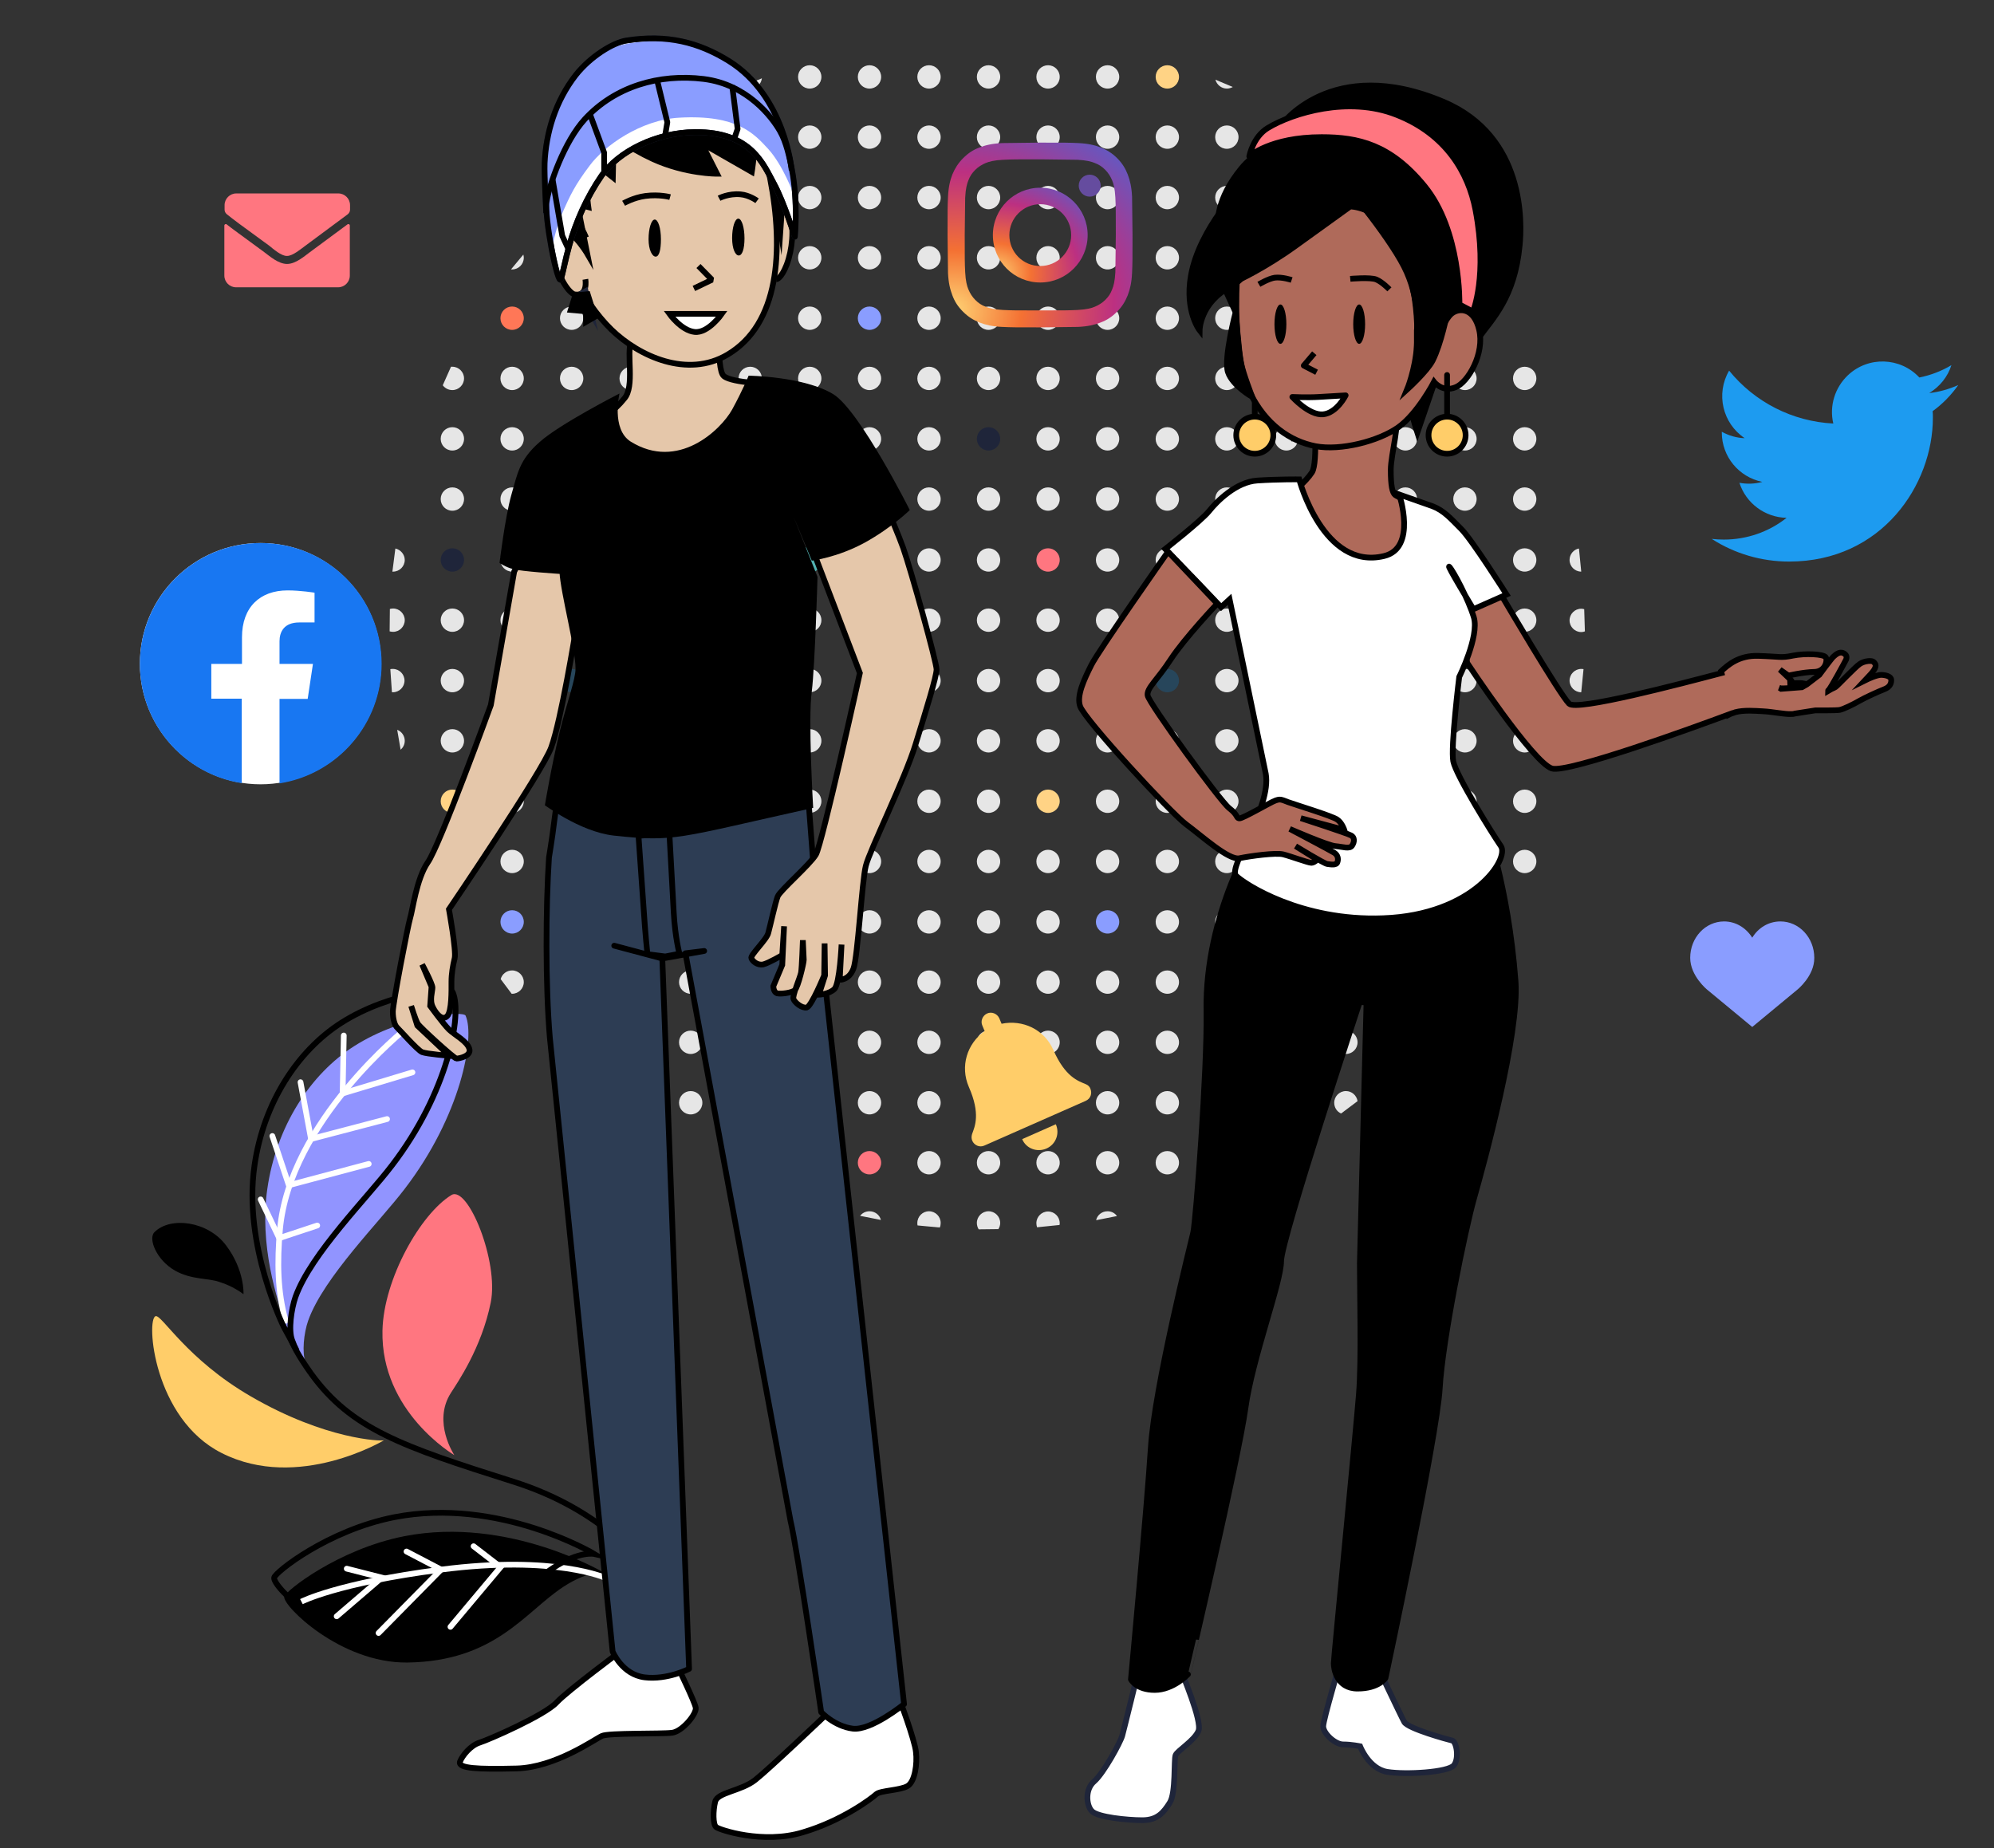 <?xml version="1.0" encoding="utf-8"?>
<!-- Generator: Adobe Illustrator 27.2.0, SVG Export Plug-In . SVG Version: 6.00 Build 0)  -->
<svg version="1.1" xmlns="http://www.w3.org/2000/svg" xmlns:xlink="http://www.w3.org/1999/xlink" x="0px" y="0px"
	 viewBox="0 0 871 807.4" style="enable-background:new 0 0 871 807.4;" xml:space="preserve">
<rect x="0" y="0" width="871" height="807.4" fill="#333333" stroke="none"/>
<style type="text/css">
	.st0{fill:#F2F3F5;}
	.st1{fill:#FFFFFF;}
	.st2{fill:none;stroke:#000000;stroke-width:1.267;}
	.st3{fill:#5E5E6A;}
	.st4{fill:none;stroke:#F2F3F5;stroke-width:1.267;stroke-linecap:round;}
	.st5{fill:none;stroke:#FFFFFF;stroke-width:3.783;stroke-miterlimit:10;}
	.st6{fill:#FFD385;}
	.st7{fill:none;stroke:#000000;stroke-width:1.267;stroke-linejoin:bevel;}
	.st8{fill:#FFCD69;}
	.st9{fill:#1F253A;}
	.st10{fill:#FFFFFF;stroke:#E5E7EA;stroke-width:1.267;stroke-miterlimit:10;}
	.st11{fill:#FFE1E3;}
	.st12{fill:#FFBBC0;}
	.st13{fill:#FF7680;}
	.st14{fill:#FFE6E1;}
	.st15{fill:#FFC7BB;}
	.st16{fill:#FF9882;}
	.st17{fill:#FFF5E2;}
	.st18{fill:#FFE9BC;}
	.st19{fill:url(#bg_00000046327223943230039580000016380311034856509360_);}
	.st20{fill:none;stroke:#000000;stroke-width:1.4;}
	.st21{fill:none;stroke:#F2F3F5;stroke-width:1.4;stroke-linecap:round;}
	.st22{fill:none;stroke:#FFFFFF;stroke-width:4.18;stroke-miterlimit:10;}
	.st23{fill:none;stroke:#000000;stroke-width:1.4;stroke-linecap:round;stroke-miterlimit:10;}
	.st24{fill:#9194FF;}
	.st25{fill:none;stroke:#FFFFFF;stroke-width:1.4;stroke-linecap:round;stroke-miterlimit:10;}
	.st26{fill:none;stroke:#FFFFFF;stroke-width:1.4;stroke-miterlimit:10;}
	.st27{fill:none;stroke:#000000;stroke-width:1.4;stroke-miterlimit:10;}
	.st28{fill:#FFFFFF;stroke:#000000;stroke-width:1.4;stroke-miterlimit:10;}
	.st29{fill:#FFFFFF;stroke:#000000;stroke-width:1.4;}
	.st30{fill:none;stroke:#000000;stroke-width:1.4;stroke-linejoin:round;}
	.st31{fill:#FFFFFF;stroke:#000000;stroke-width:1.4;stroke-linejoin:round;stroke-miterlimit:10;}
	.st32{stroke:#000000;stroke-width:1.4;stroke-miterlimit:10;}
	.st33{fill:none;stroke:#000000;stroke-width:1.4;stroke-linecap:round;stroke-linejoin:round;}
	.st34{fill:#FFFFFF;stroke:#000000;stroke-width:1.4;stroke-linejoin:round;}
	.st35{fill:none;stroke:#000000;stroke-width:1.4;stroke-linejoin:round;stroke-miterlimit:10;}
	.st36{fill:none;stroke:#000000;stroke-width:1.4;stroke-linecap:round;stroke-linejoin:round;stroke-miterlimit:10;}
	.st37{fill:none;stroke:#000000;stroke-width:1.4;stroke-linejoin:bevel;}
	.st38{fill:#FFFFFF;stroke:#E5E7EA;stroke-width:1.4;stroke-miterlimit:10;}
	.st39{fill:#FFFFFF;stroke:#000000;stroke-width:2;stroke-miterlimit:10;}
	.st40{fill:url(#SVGID_1_);}
	.st41{fill:url(#bg_00000061442780122148959910000002410841296108996754_);}
	.st42{fill:none;stroke:#000000;stroke-width:2;stroke-linecap:round;stroke-miterlimit:10;}
	.st43{fill:none;stroke:#FFFFFF;stroke-width:2;stroke-linecap:round;stroke-miterlimit:10;}
	.st44{fill:none;stroke:#FFFFFF;stroke-width:2;stroke-miterlimit:10;}
	.st45{fill:#EA4335;}
	.st46{fill:#FBBC05;}
	.st47{fill:#4285F4;}
	.st48{fill:#34A853;}
	.st49{fill:none;stroke:#D2D4D8;stroke-width:2;stroke-miterlimit:10;}
	.st50{fill:none;stroke:#D2D4D8;stroke-width:2;stroke-linecap:round;stroke-miterlimit:10;}
	.st51{fill:#FFF1DC;}
	.st52{fill:none;stroke:#1A0DAB;stroke-width:4;stroke-linecap:round;stroke-miterlimit:10;}
	.st53{fill:none;stroke:#9A9A9B;stroke-width:3;stroke-linecap:round;stroke-miterlimit:10;}
	.st54{fill:#FF7757;}
	.st55{fill:#D1D5E0;}
	.st56{fill:none;stroke:#000000;stroke-width:2;stroke-linejoin:round;stroke-miterlimit:10;}
	.st57{fill:#FF7680;stroke:#000000;stroke-width:2;stroke-linejoin:round;stroke-miterlimit:10;}
	.st58{fill:#FF7680;stroke:#000000;stroke-width:2;stroke-miterlimit:10;}
	.st59{fill:#526E89;}
	.st60{fill:#E4ECEF;}
	.st61{fill:#FFFFFF;stroke:#1F253A;stroke-width:1.679;stroke-miterlimit:10;}
	.st62{fill:none;stroke:#1F253A;stroke-width:1.679;stroke-linecap:round;stroke-miterlimit:10;}
	.st63{fill:none;stroke:#9DA7BA;stroke-width:1.807;stroke-linecap:round;stroke-miterlimit:10;}
	.st64{fill:#4B7CB2;stroke:#9DA7BA;stroke-width:1.265;stroke-linecap:round;stroke-miterlimit:10;}
	.st65{fill:none;stroke:#9DA7BA;stroke-width:1.265;stroke-linecap:round;stroke-miterlimit:10;}
	.st66{fill:none;stroke:#1F253A;stroke-width:1.807;stroke-miterlimit:10;}
	.st67{fill:#526E89;stroke:#1F253A;stroke-width:1.385;stroke-miterlimit:10;}
	.st68{fill:none;stroke:#4B7CB2;stroke-width:2.687;stroke-miterlimit:10;}
	.st69{fill:#4B7CB2;}
	.st70{fill:#FDFEFF;}
	.st71{fill:#C3D8E5;}
	.st72{fill:none;stroke:#1F253A;stroke-width:1.679;stroke-miterlimit:10;}
	.st73{fill:none;stroke:#1F253A;stroke-width:1.597;stroke-miterlimit:10;}
	.st74{fill:#F0F5F7;}
	.st75{fill:none;stroke:#1F253A;stroke-width:1.379;stroke-linecap:round;stroke-miterlimit:10;}
	.st76{fill:none;stroke:#9DA7BA;stroke-width:0.937;stroke-linecap:round;stroke-miterlimit:10;}
	.st77{fill:#4B7CB2;stroke:#1F253A;stroke-width:1.679;stroke-linecap:round;stroke-miterlimit:10;}
	.st78{fill:#FFFFFF;stroke:#1F253A;stroke-width:1.679;stroke-linejoin:round;stroke-miterlimit:10;}
	.st79{opacity:0.3;fill:none;stroke:#FF7757;stroke-width:2.971;stroke-linecap:round;stroke-miterlimit:10;}
	.st80{fill:none;stroke:#FF7757;stroke-width:2.971;stroke-linecap:round;stroke-miterlimit:10;}
	.st81{fill:none;stroke:#1F253A;stroke-width:1.679;stroke-linejoin:round;stroke-miterlimit:10;}
	.st82{fill:none;stroke:#9DA7BA;stroke-width:1.105;stroke-linecap:round;stroke-miterlimit:10;}
	.st83{fill:#9DA7BA;}
	.st84{fill:none;stroke:#9DA7BA;stroke-width:1.53;stroke-linecap:round;stroke-linejoin:round;stroke-miterlimit:10;}
	.st85{fill:#FF7757;stroke:#1F253A;stroke-width:1.679;stroke-linejoin:round;stroke-miterlimit:10;}
	.st86{fill:#FFFFFF;stroke:#1F253A;stroke-width:1.459;stroke-miterlimit:10;}
	.st87{fill:#FF7757;stroke:#1F253A;stroke-width:1.679;stroke-miterlimit:10;}
	.st88{fill:#B2C6D1;}
	.st89{fill:#526E89;stroke:#1F253A;stroke-width:1.679;stroke-miterlimit:10;}
	.st90{fill:#FFFFFF;stroke:#1F253A;stroke-width:1.312;stroke-miterlimit:10;}
	.st91{fill:none;stroke:#4B7CB2;stroke-width:2.099;stroke-miterlimit:10;}
	.st92{fill:#FFFFFF;stroke:#1F253A;stroke-width:1.813;stroke-miterlimit:10;}
	.st93{fill:none;stroke:#1F253A;stroke-width:1.813;stroke-linecap:round;stroke-miterlimit:10;}
	.st94{fill:none;stroke:#9DA7BA;stroke-width:1.09;stroke-linecap:round;stroke-miterlimit:10;}
	.st95{fill:none;stroke:#4B7CB2;stroke-width:1.56;stroke-miterlimit:10;}
	.st96{fill:#FFFFFF;stroke:#1F253A;stroke-width:1.56;stroke-miterlimit:10;}
	.st97{fill:none;stroke:#1F253A;stroke-width:1.56;stroke-linecap:round;stroke-miterlimit:10;}
	.st98{fill:none;stroke:#9DA7BA;stroke-width:1.56;stroke-linecap:round;stroke-miterlimit:10;}
	.st99{fill:none;stroke:#FFD385;stroke-width:1.56;stroke-miterlimit:10;}
	.st100{fill:none;stroke:#1F253A;stroke-width:1.56;stroke-miterlimit:10;}
	.st101{fill:none;stroke:#FFFFFF;stroke-width:1.56;stroke-miterlimit:10;}
	.st102{fill:#526E89;stroke:#1F253A;stroke-width:1.56;stroke-miterlimit:10;}
	.st103{fill:url(#bg_00000138542932518164798780000015359799518651685548_);}
	.st104{fill:none;stroke:#000000;stroke-width:1.558;stroke-linecap:round;stroke-miterlimit:10;}
	.st105{fill:none;stroke:#FFFFFF;stroke-width:1.558;stroke-linecap:round;stroke-miterlimit:10;}
	.st106{fill:none;stroke:#FFFFFF;stroke-width:1.558;stroke-miterlimit:10;}
	.st107{fill:none;stroke:#FFFFFF;stroke-width:1.537;stroke-linejoin:round;stroke-miterlimit:10;}
	.st108{fill:none;stroke:#FFFFFF;stroke-width:1.537;stroke-miterlimit:10;}
	.st109{fill:#DFE2E5;}
	.st110{fill:#F5F6F8;}
	.st111{fill:#E3E5E9;}
	.st112{fill:none;stroke:#445268;stroke-width:3.074;stroke-linecap:round;stroke-linejoin:round;stroke-miterlimit:10;}
	.st113{fill:none;stroke:#E3E5E9;stroke-width:1.537;stroke-linecap:round;stroke-linejoin:round;stroke-miterlimit:10;}
	.st114{fill:none;stroke:#FFFFFF;stroke-width:1.537;stroke-linecap:round;stroke-miterlimit:10;}
	.st115{fill:none;stroke:#445268;stroke-width:3.033;stroke-linecap:round;stroke-linejoin:round;stroke-miterlimit:10;}
	.st116{fill:none;stroke:#445268;stroke-width:1.537;stroke-linecap:round;stroke-linejoin:round;stroke-miterlimit:10;}
	.st117{fill:#445268;}
	.st118{fill:none;stroke:#000000;stroke-width:1.537;stroke-linejoin:round;stroke-miterlimit:10;}
	.st119{fill:#FFFFFF;stroke:#000000;stroke-width:1.537;stroke-miterlimit:10;}
	.st120{fill:#FFFFFF;stroke:#1F253A;stroke-width:1.537;stroke-miterlimit:10;}
	.st121{fill:#DDE9ED;}
	.st122{fill:#FFFFFF;stroke:#000000;stroke-width:1.557;stroke-linejoin:round;stroke-miterlimit:10;}
	.st123{fill:#425975;stroke:#000000;stroke-width:1.557;stroke-linejoin:round;stroke-miterlimit:10;}
	.st124{fill:none;stroke:#000000;stroke-width:1.557;stroke-linejoin:round;stroke-miterlimit:10;}
	.st125{fill:#E5C7AA;stroke:#000000;stroke-width:1.557;stroke-miterlimit:10;}
	.st126{stroke:#000000;stroke-width:1.557;stroke-miterlimit:10;}
	.st127{fill:#2D3D54;stroke:#000000;stroke-width:1.68;stroke-linejoin:round;stroke-miterlimit:10;}
	.st128{fill:#FFFFFF;stroke:#000000;stroke-width:1.68;stroke-linejoin:round;stroke-miterlimit:10;}
	.st129{fill:none;stroke:#000000;stroke-width:1.68;stroke-linejoin:round;stroke-miterlimit:10;}
	.st130{fill:#AF6A5A;stroke:#000000;stroke-width:1.68;stroke-miterlimit:10;}
	.st131{fill:#FFFFFF;stroke:#000000;stroke-width:1.68;stroke-miterlimit:10;}
	.st132{fill:#FFFFFF;stroke:#000000;stroke-width:1.534;stroke-miterlimit:10;}
	.st133{fill:#FF7757;stroke:#000000;stroke-width:1.68;stroke-miterlimit:10;}
	.st134{fill:none;stroke:#000000;stroke-width:1.654;stroke-miterlimit:10;}
	.st135{fill:none;stroke:#000000;stroke-width:1.68;stroke-miterlimit:10;}
	.st136{fill:#AF6A5A;stroke:#000000;stroke-width:1.614;stroke-miterlimit:10;}
	.st137{fill:#AF6A5A;stroke:#1F253A;stroke-width:1.614;stroke-miterlimit:10;}
	.st138{fill:#483A49;}
	.st139{fill:none;stroke:#000000;stroke-width:1.614;stroke-miterlimit:10;}
	.st140{fill:#1F253A;stroke:#1F253A;stroke-width:1.534;stroke-miterlimit:10;}
	.st141{fill:none;stroke:#000000;stroke-width:1.639;stroke-miterlimit:10;}
	.st142{fill:#FFFFFF;stroke:#000000;stroke-width:1.534;stroke-linejoin:round;stroke-miterlimit:10;}
	.st143{fill:none;stroke:#000000;stroke-width:2.69;stroke-linecap:round;stroke-miterlimit:10;}
	.st144{opacity:0.6;fill:#1F253A;stroke:#000000;stroke-width:1.534;stroke-miterlimit:10;enable-background:new    ;}
	.st145{fill:none;stroke:#1F253A;stroke-width:1.534;stroke-miterlimit:10;}
	.st146{opacity:0.6;fill:#483A49;enable-background:new    ;}
	.st147{stroke:#000000;stroke-width:1.534;stroke-miterlimit:10;}
	.st148{fill:#FFFFFF;stroke:#1F253A;stroke-width:6;stroke-miterlimit:10;}
	.st149{fill:none;stroke:#1F253A;stroke-width:6;stroke-miterlimit:10;}
	.st150{fill:#9194FF;stroke:#1F253A;stroke-width:6;stroke-miterlimit:10;}
	.st151{fill:none;stroke:#000000;stroke-width:2.4;stroke-miterlimit:10;}
	.st152{fill:none;stroke:#000000;stroke-width:2.074;stroke-miterlimit:10;}
	.st153{opacity:0.3;fill:none;stroke:#FF7757;stroke-width:3.127;stroke-linecap:round;stroke-miterlimit:10;}
	.st154{fill:none;stroke:#FF7757;stroke-width:3.127;stroke-linecap:round;stroke-miterlimit:10;}
	.st155{fill:none;stroke:#1F253A;stroke-width:1.768;stroke-miterlimit:10;}
	.st156{fill:#FFFFFF;stroke:#1F253A;stroke-width:1.768;stroke-miterlimit:10;}
	.st157{fill:url(#bg_00000145047009155824421690000018144074173046006401_);}
	.st158{fill:none;stroke:#FFFFFF;stroke-width:1.59;stroke-linejoin:round;stroke-miterlimit:10;}
	.st159{fill:#FFFFFF;stroke:#FFFFFF;stroke-width:1.59;stroke-linejoin:round;stroke-miterlimit:10;}
	.st160{fill:none;stroke:#FFFFFF;stroke-width:1.59;stroke-miterlimit:10;}
	.st161{opacity:0.85;}
	.st162{fill:#7961F5;}
	.st163{fill:none;stroke:#445268;stroke-width:3.179;stroke-linecap:round;stroke-linejoin:round;stroke-miterlimit:10;}
	.st164{fill:none;stroke:#E3E5E9;stroke-width:1.59;stroke-linecap:round;stroke-linejoin:round;stroke-miterlimit:10;}
	.st165{fill:none;stroke:#FFFFFF;stroke-width:1.59;stroke-linecap:round;stroke-miterlimit:10;}
	.st166{fill:none;stroke:#445268;stroke-width:3.137;stroke-linecap:round;stroke-linejoin:round;stroke-miterlimit:10;}
	.st167{fill:none;stroke:#445268;stroke-width:1.59;stroke-linecap:round;stroke-linejoin:round;stroke-miterlimit:10;}
	.st168{fill:#E4ECEF;stroke:#000000;stroke-miterlimit:10;}
	.st169{fill:#FFFFFF;stroke:#000000;stroke-miterlimit:10;}
	.st170{fill:none;stroke:#000000;stroke-width:1.59;stroke-linejoin:round;stroke-miterlimit:10;}
	.st171{fill:#FFFFFF;stroke:#000000;stroke-width:1.59;stroke-linejoin:round;stroke-miterlimit:10;}
	.st172{fill:#425975;stroke:#000000;stroke-miterlimit:10;}
	.st173{fill:#FFFFFF;stroke:#000000;stroke-width:1.59;stroke-miterlimit:10;}
	.st174{fill:none;stroke:#000000;stroke-width:1.59;stroke-miterlimit:10;}
	.st175{fill:#1F253A;stroke:#000000;stroke-miterlimit:10;}
	.st176{fill:#AF6A5A;stroke:#000000;stroke-width:1.59;stroke-miterlimit:10;}
	.st177{stroke:#000000;stroke-miterlimit:10;}
	.st178{fill:#F3FAFF;stroke:#000000;stroke-width:1.59;stroke-linejoin:round;stroke-miterlimit:10;}
	.st179{fill:#F3FAFF;stroke:#000000;stroke-width:1.59;stroke-miterlimit:10;}
	.st180{fill:#FFFFFF;stroke:#1F253A;stroke-width:1.59;stroke-miterlimit:10;}
	.st181{fill:#FFCD69;stroke:#1F253A;stroke-width:1.59;stroke-miterlimit:10;}
	.st182{fill:#3D40FF;}
	.st183{fill:none;stroke:#1F253A;stroke-width:1.59;stroke-miterlimit:10;}
	.st184{fill:#EBECFF;}
	.st185{fill:url(#SVGID_00000069376543426309492200000004431687490292411051_);}
	.st186{fill:url(#SVGID_00000047041117083233714560000005449814844392857997_);}
	.st187{fill:url(#SVGID_00000106839576181908718360000007218338933504273317_);}
	.st188{fill:#7F544E;}
	.st189{fill:#FFFFFF;stroke:#1F253A;stroke-width:1.8;stroke-miterlimit:10;}
	.st190{fill:#1F253A;stroke:#1F253A;stroke-width:1.8;stroke-linejoin:round;stroke-miterlimit:10;}
	.st191{fill:none;stroke:#1F253A;stroke-width:1.8;stroke-miterlimit:10;}
	.st192{fill:#FFFFFF;stroke:#1F253A;stroke-width:1.8;stroke-linejoin:round;}
	.st193{fill:#FF7757;stroke:#1F253A;stroke-width:1.8;stroke-linejoin:round;}
	.st194{fill:#FFFFFF;stroke:#1F253A;stroke-width:1.8;stroke-linejoin:round;stroke-miterlimit:10;}
	.st195{fill:none;stroke:#1F253A;stroke-width:1.8;stroke-linejoin:round;stroke-miterlimit:10;}
	.st196{fill:#1F253A;stroke:#1F253A;stroke-width:1.8;stroke-linejoin:round;}
	.st197{fill:none;stroke:#000000;stroke-width:2.4;stroke-linecap:round;stroke-miterlimit:10;}
	.st198{fill:none;stroke:#FFFFFF;stroke-width:2.4;stroke-linecap:round;stroke-miterlimit:10;}
	.st199{fill:none;stroke:#FFFFFF;stroke-width:2.4;stroke-miterlimit:10;}
	.st200{fill:#FFFFFF;stroke:#1F253A;stroke-width:2.4;stroke-miterlimit:10;}
	.st201{stroke:#000000;stroke-width:2.4;stroke-linejoin:round;stroke-miterlimit:10;}
	.st202{fill:#EABEA0;stroke:#000000;stroke-width:2.4;stroke-miterlimit:10;}
	.st203{fill:#FFFFFF;stroke:#000000;stroke-width:2.4;stroke-miterlimit:10;}
	.st204{fill:none;stroke:#1F253A;stroke-width:2.4;stroke-miterlimit:10;}
	.st205{fill:#EABEA0;stroke:#000000;stroke-width:2.4;stroke-linecap:round;stroke-linejoin:round;stroke-miterlimit:10;}
	.st206{fill:#E5C7AA;stroke:#000000;stroke-width:2.4;stroke-linecap:round;stroke-linejoin:round;stroke-miterlimit:10;}
	.st207{fill:#E5C7AA;stroke:#000000;stroke-width:2.4;stroke-miterlimit:10;}
	.st208{fill:none;stroke:#000000;stroke-width:2.074;stroke-linecap:round;stroke-miterlimit:10;}
	.st209{fill:none;stroke:#FFFFFF;stroke-width:2.074;stroke-linecap:round;stroke-miterlimit:10;}
	.st210{fill:none;stroke:#FFFFFF;stroke-width:2.074;stroke-miterlimit:10;}
	.st211{fill:#FFFFFF;stroke:#1F253A;stroke-width:2.074;stroke-miterlimit:10;}
	.st212{stroke:#000000;stroke-width:2.074;stroke-linejoin:round;stroke-miterlimit:10;}
	.st213{fill:#EABEA0;stroke:#000000;stroke-width:2.074;stroke-miterlimit:10;}
	.st214{fill:#FFFFFF;stroke:#000000;stroke-width:2.074;stroke-miterlimit:10;}
	.st215{fill:none;stroke:#1F253A;stroke-width:2.074;stroke-miterlimit:10;}
	.st216{fill:#EABEA0;stroke:#000000;stroke-width:2.074;stroke-linecap:round;stroke-linejoin:round;stroke-miterlimit:10;}
	.st217{fill:#E5C7AA;stroke:#000000;stroke-width:2.074;stroke-linecap:round;stroke-linejoin:round;stroke-miterlimit:10;}
	.st218{fill:#E5C7AA;stroke:#000000;stroke-width:2.074;stroke-miterlimit:10;}
	.st219{fill:#FFF2E1;}
	.st220{fill:none;stroke:#1F253A;stroke-width:4.337;stroke-linecap:round;stroke-miterlimit:10;}
	.st221{fill:none;stroke:#1F253A;stroke-width:4.337;stroke-miterlimit:10;}
	.st222{fill:none;stroke:#1F253A;stroke-width:4.337;stroke-linejoin:round;stroke-miterlimit:10;}
	.st223{fill:#FFFFFF;stroke:#1F253A;stroke-width:4.337;stroke-miterlimit:10;}
	.st224{fill:#FFF3E1;stroke:#1F253A;stroke-width:4.337;stroke-linejoin:round;stroke-miterlimit:10;}
	.st225{fill:none;stroke:#9DA7BA;stroke-width:4.337;stroke-linecap:round;stroke-miterlimit:10;}
	.st226{fill:#FFFFFF;stroke:#1F253A;stroke-width:4.337;stroke-linejoin:round;stroke-miterlimit:10;}
	.st227{fill:#425975;}
	.st228{fill:url(#SVGID_00000086662676615142376550000016668714210125255868_);}
	.st229{opacity:0.1;fill:#FFFFFF;}
	.st230{opacity:0.5;fill:#FFFFFF;}
	.st231{fill:none;stroke:#4B7CB2;stroke-width:2.5;stroke-miterlimit:10;}
	.st232{fill:none;stroke:#1F253A;stroke-width:2.5;stroke-linecap:round;stroke-miterlimit:10;}
	.st233{fill:none;stroke:#CEDAE0;stroke-width:2.5;stroke-linecap:round;stroke-miterlimit:10;}
	.st234{fill:#F0F0F2;}
	.st235{fill:#FFFFFF;stroke:#1F253A;stroke-width:2.259;stroke-miterlimit:10;}
	.st236{stroke:#000000;stroke-width:2.259;stroke-linejoin:round;stroke-miterlimit:10;}
	.st237{fill:#EABEA0;stroke:#000000;stroke-width:2.259;stroke-miterlimit:10;}
	.st238{fill:#FFFFFF;stroke:#000000;stroke-width:2.259;stroke-miterlimit:10;}
	.st239{fill:none;stroke:#000000;stroke-width:2.259;stroke-miterlimit:10;}
	.st240{fill:none;stroke:#1F253A;stroke-width:2.259;stroke-miterlimit:10;}
	.st241{fill:#EABEA0;stroke:#000000;stroke-width:2.259;stroke-linecap:round;stroke-linejoin:round;stroke-miterlimit:10;}
	.st242{fill:#E5C7AA;stroke:#000000;stroke-width:2.259;stroke-linecap:round;stroke-linejoin:round;stroke-miterlimit:10;}
	.st243{fill:#E5C7AA;stroke:#000000;stroke-width:2.259;stroke-miterlimit:10;}
	.st244{opacity:0.4;fill:#FFFFFF;}
	.st245{opacity:0.2;}
	.st246{opacity:0.2;fill:#FFFFFF;}
	.st247{fill:#FF7680;stroke:#000000;stroke-width:2.334;stroke-miterlimit:10;}
	.st248{fill:none;stroke:#FFFFFF;stroke-width:2.5;stroke-linecap:round;stroke-miterlimit:10;}
	.st249{fill:none;stroke:#1F253A;stroke-width:2.243;stroke-linejoin:round;stroke-miterlimit:10;}
	.st250{fill:#FFFFFF;stroke:#1F253A;stroke-width:2.243;stroke-miterlimit:10;}
	.st251{fill:#FFF3E1;stroke:#1F253A;stroke-width:2.243;stroke-linejoin:round;stroke-miterlimit:10;}
	.st252{fill:none;stroke:#1F253A;stroke-width:2.243;stroke-linecap:round;stroke-miterlimit:10;}
	.st253{fill:none;stroke:#9DA7BA;stroke-width:2.243;stroke-linecap:round;stroke-miterlimit:10;}
	.st254{fill:none;stroke:#1F253A;stroke-width:2.243;stroke-miterlimit:10;}
	.st255{fill:none;stroke:#000000;stroke-width:2.5;stroke-linecap:round;stroke-miterlimit:10;}
	.st256{fill:none;stroke:#FFFFFF;stroke-width:2.5;stroke-miterlimit:10;}
	.st257{fill:url(#SVGID_00000093878641279174826960000017377463250697781683_);}
	.st258{fill:url(#bg_00000086655712081221740520000008850398990258017196_);}
	.st259{fill:url(#bg_00000138556215688215440780000015768713036971738541_);}
	.st260{fill:none;}
	.st261{fill:#C0C6DC;}
	.st262{fill:url(#footer_00000054962493331953623390000007787108029695952535_);}
	.st263{fill:none;stroke:#FFFFFF;stroke-width:3.179;stroke-miterlimit:10;}
	.st264{fill:none;stroke:#CAD3E0;stroke-width:4;stroke-linecap:round;stroke-miterlimit:10;}
	.st265{fill:none;stroke:#000000;stroke-width:6;stroke-linecap:round;stroke-miterlimit:10;}
	.st266{fill:none;stroke:#FF7680;stroke-width:3;stroke-miterlimit:10;}
	.st267{fill:none;stroke:#FF7680;stroke-width:4;stroke-linecap:round;stroke-miterlimit:10;}
	.st268{fill:#E4E8F4;}
	.st269{fill:#A3E2A3;}
	.st270{fill:#DAE1E5;}
	.st271{fill:#C8CCCE;}
	.st272{stroke:#000000;stroke-width:3.2;stroke-linejoin:round;stroke-miterlimit:10;}
	.st273{fill:#FFFFFF;stroke:#000000;stroke-width:3.2;stroke-miterlimit:10;}
	.st274{fill:#FFD385;stroke:#1F253A;stroke-width:3.2;stroke-linejoin:bevel;stroke-miterlimit:10;}
	.st275{fill:none;stroke:#000000;stroke-width:3.2;stroke-miterlimit:10;}
	.st276{fill:none;stroke:#1F253A;stroke-width:3.2;stroke-linejoin:bevel;stroke-miterlimit:10;}
	.st277{fill:#8A9DFF;}
	.st278{fill:#FFD894;}
	.st279{fill:none;stroke:#000000;stroke-width:3.2;stroke-linecap:round;stroke-miterlimit:10;}
	.st280{fill:none;stroke:#FFFFFF;stroke-width:3.2;stroke-linecap:round;stroke-miterlimit:10;}
	.st281{fill:none;stroke:#FFFFFF;stroke-width:3.2;stroke-miterlimit:10;}
	.st282{fill:#EABEA0;stroke:#000000;stroke-width:3.2;stroke-miterlimit:10;}
	.st283{fill:none;stroke:#1F253A;stroke-width:3.2;stroke-miterlimit:10;}
	.st284{fill:#FFFFFF;stroke:#1F253A;stroke-width:3.2;stroke-miterlimit:10;}
	.st285{fill:#EABEA0;stroke:#000000;stroke-width:3.2;stroke-linecap:round;stroke-linejoin:round;stroke-miterlimit:10;}
	.st286{fill:#E5C7AA;stroke:#000000;stroke-width:3.2;stroke-linecap:round;stroke-linejoin:round;stroke-miterlimit:10;}
	.st287{fill:#E5C7AA;stroke:#000000;stroke-width:3.2;stroke-miterlimit:10;}
	.st288{fill:none;stroke:#000000;stroke-width:3.2;stroke-linejoin:round;}
	.st289{fill:#EABEA0;}
	.st290{fill:none;stroke:#000000;stroke-width:3.2;stroke-linejoin:round;stroke-miterlimit:10;}
	.st291{stroke:#000000;stroke-width:3.074;stroke-linejoin:round;stroke-miterlimit:10;}
	.st292{fill:#FFFFFF;stroke:#000000;stroke-width:3.074;stroke-miterlimit:10;}
	.st293{fill:#E5C7AA;stroke:#000000;stroke-width:3.074;stroke-miterlimit:10;}
	.st294{fill:none;stroke:#000000;stroke-width:3.074;stroke-linejoin:round;stroke-miterlimit:10;}
	.st295{fill:none;stroke:#000000;stroke-width:3.074;stroke-miterlimit:10;}
	.st296{fill:none;stroke:#000000;stroke-width:3.074;stroke-linejoin:bevel;stroke-miterlimit:10;}
	.st297{fill:#FFFFFF;stroke:#1F253A;stroke-width:3.074;stroke-linejoin:round;stroke-miterlimit:10;}
	.st298{stroke:#000000;stroke-width:3.074;stroke-linejoin:bevel;stroke-miterlimit:10;}
	.st299{fill:none;stroke:#1F253A;stroke-width:3.074;stroke-miterlimit:10;}
	.st300{fill:none;stroke:#000000;stroke-width:3.074;stroke-miterlimit:10;stroke-dasharray:6.614,3.307;}
	.st301{fill:none;stroke:#1F253A;stroke-width:3.074;stroke-linejoin:round;stroke-miterlimit:10;}
	.st302{fill:#9B816B;stroke:#1F253A;stroke-width:3.074;stroke-miterlimit:10;}
	.st303{fill:#E5C7AA;stroke:#000000;stroke-width:3.074;stroke-linejoin:bevel;stroke-miterlimit:10;}
	.st304{stroke:#000000;stroke-width:3.074;stroke-miterlimit:10;}
	.st305{fill:#1F253A;stroke:#1F253A;stroke-width:3.074;stroke-miterlimit:10;}
	.st306{fill:none;stroke:#000000;stroke-width:2.445;}
	.st307{fill:none;stroke:#000000;stroke-width:2.445;stroke-linecap:round;}
	.st308{fill:none;stroke:#4B7CB2;stroke-width:1.35;stroke-miterlimit:10;}
	.st309{fill:#FFFFFF;stroke:#1F253A;stroke-width:2.494;stroke-miterlimit:10;}
	.st310{fill:none;stroke:#1F253A;stroke-width:2.494;stroke-linecap:round;stroke-miterlimit:10;}
	.st311{fill:none;stroke:#9DA7BA;stroke-width:1.712;stroke-linecap:round;stroke-miterlimit:10;}
	.st312{fill:none;stroke:#FFD385;stroke-width:2.362;stroke-miterlimit:10;}
	.st313{fill:none;stroke:#1F253A;stroke-width:3.203;stroke-linecap:round;stroke-miterlimit:10;}
	.st314{fill:none;stroke:#1F253A;stroke-width:3.203;stroke-miterlimit:10;}
	.st315{fill:none;stroke:#FFFFFF;stroke-width:3.086;stroke-miterlimit:10;}
	.st316{fill:#FFFFFF;stroke:#1F253A;stroke-width:1.89;stroke-miterlimit:10;}
	.st317{fill:none;stroke:#1F253A;stroke-width:1.552;stroke-linecap:round;stroke-miterlimit:10;}
	.st318{fill:none;stroke:#9DA7BA;stroke-width:1.054;stroke-linecap:round;stroke-miterlimit:10;}
	.st319{fill:none;stroke:#1F253A;stroke-width:2.725;stroke-linecap:round;stroke-miterlimit:10;}
	.st320{fill:#4B7CB2;stroke:#1F253A;stroke-width:2.725;stroke-linecap:round;stroke-miterlimit:10;}
	.st321{fill:none;stroke:#1F253A;stroke-width:2.581;stroke-linejoin:round;stroke-miterlimit:10;}
	.st322{fill:#FFFFFF;stroke:#1F253A;stroke-width:2.581;stroke-miterlimit:10;}
	.st323{fill:none;stroke:#1F253A;stroke-width:2.581;stroke-linecap:round;stroke-miterlimit:10;}
	.st324{fill:none;stroke:#9DA7BA;stroke-width:1.698;stroke-linecap:round;stroke-miterlimit:10;}
	.st325{fill:none;stroke:#1F253A;stroke-width:2.581;stroke-miterlimit:10;}
	.st326{fill-rule:evenodd;clip-rule:evenodd;fill:#C0C6DC;}
	.st327{fill-rule:evenodd;clip-rule:evenodd;fill:#E6E6E6;}
	.st328{fill-rule:evenodd;clip-rule:evenodd;fill:#FF7757;}
	.st329{fill-rule:evenodd;clip-rule:evenodd;fill:#7961F5;}
	.st330{fill-rule:evenodd;clip-rule:evenodd;fill:#FFD385;}
	.st331{fill-rule:evenodd;clip-rule:evenodd;fill:#1F253A;}
	.st332{fill-rule:evenodd;clip-rule:evenodd;fill:#27465B;}
	.st333{fill-rule:evenodd;clip-rule:evenodd;fill:#52B2B2;}
	.st334{fill:#FFFFFF;stroke:#1F253A;stroke-width:3.4;stroke-miterlimit:10;}
	.st335{stroke:#000000;stroke-width:3.4;stroke-linejoin:round;stroke-miterlimit:10;}
	.st336{fill:#AF6A5A;stroke:#000000;stroke-width:3.4;stroke-miterlimit:10;}
	.st337{fill:#FFFFFF;stroke:#000000;stroke-width:3.4;stroke-miterlimit:10;}
	.st338{fill:none;stroke:#000000;stroke-width:3.4;stroke-linejoin:round;stroke-miterlimit:10;}
	.st339{fill:#FFFFFF;stroke:#000000;stroke-width:3.4;stroke-linejoin:round;stroke-miterlimit:10;}
	.st340{fill:#EABEA0;stroke:#000000;stroke-width:3.4;stroke-miterlimit:10;}
	.st341{fill:none;stroke:#000000;stroke-width:3.4;stroke-miterlimit:10;}
	.st342{fill:none;stroke:#1F253A;stroke-width:3.4;stroke-miterlimit:10;}
	.st343{fill:#EABEA0;stroke:#000000;stroke-width:3.4;stroke-linecap:round;stroke-linejoin:round;stroke-miterlimit:10;}
	.st344{fill:#E5C7AA;stroke:#000000;stroke-width:3.4;stroke-linecap:round;stroke-linejoin:round;stroke-miterlimit:10;}
	.st345{fill:#E5C7AA;stroke:#000000;stroke-width:3.4;stroke-miterlimit:10;}
	.st346{fill:#FFFFFF;stroke:#000000;stroke-width:2.813;stroke-linejoin:round;stroke-miterlimit:10;}
	.st347{fill:#2D3D54;stroke:#000000;stroke-width:2.813;stroke-linejoin:round;stroke-miterlimit:10;}
	.st348{fill:none;stroke:#000000;stroke-width:2.813;stroke-linejoin:round;stroke-miterlimit:10;}
	.st349{fill:#E5C7AA;stroke:#000000;stroke-width:2.813;stroke-miterlimit:10;}
	.st350{fill:#E5C7AA;stroke:#000000;stroke-width:3.23;stroke-miterlimit:10;}
	.st351{fill:#9B816B;stroke:#1F253A;stroke-width:3.23;stroke-miterlimit:10;}
	.st352{fill:#E5C7AA;stroke:#000000;stroke-width:3.23;stroke-linejoin:bevel;stroke-miterlimit:10;}
	.st353{fill:none;stroke:#000000;stroke-width:3.23;stroke-linejoin:round;stroke-miterlimit:10;}
	.st354{fill:#FFFFFF;stroke:#000000;stroke-width:3.23;stroke-miterlimit:10;}
	.st355{stroke:#000000;stroke-width:3.23;stroke-miterlimit:10;}
	.st356{fill:#FFFFFF;stroke:#1F253A;stroke-width:3.23;stroke-linejoin:round;stroke-miterlimit:10;}
	.st357{fill:#1F253A;stroke:#1F253A;stroke-width:3.23;stroke-miterlimit:10;}
	.st358{fill:#FFFFFF;stroke:#E5E7EA;stroke-width:2.193;stroke-miterlimit:10;}
	.st359{fill:none;stroke:#000000;stroke-width:3.691;stroke-linejoin:bevel;stroke-miterlimit:10;}
	.st360{fill:none;stroke:#000000;stroke-width:2.742;stroke-linejoin:round;stroke-miterlimit:10;}
	.st361{fill:none;stroke:#000000;stroke-width:2.742;stroke-linejoin:round;}
	.st362{fill:none;stroke:#000000;stroke-width:2.742;stroke-linejoin:round;stroke-dasharray:8.668,8.668;}
	.st363{fill:#FFFFFF;stroke:#1F253A;stroke-width:2;stroke-linecap:round;stroke-linejoin:round;stroke-miterlimit:10;}
	.st364{fill:none;stroke:#1F253A;stroke-width:2;stroke-linejoin:round;stroke-miterlimit:10;}
	.st365{fill:#FFFFFF;stroke:#1F253A;stroke-width:2;stroke-miterlimit:10;}
	.st366{fill:#FFF3E1;stroke:#1F253A;stroke-width:2;stroke-linejoin:round;stroke-miterlimit:10;}
	.st367{fill:none;stroke:#1F253A;stroke-width:2;stroke-linecap:round;stroke-miterlimit:10;}
	.st368{fill:none;stroke:#9DA7BA;stroke-width:2;stroke-linecap:round;stroke-miterlimit:10;}
	.st369{fill:none;stroke:#1F253A;stroke-width:2;stroke-miterlimit:10;}
	.st370{fill:url(#SVGID_00000168099834135652896530000009228542224129918386_);}
	.st371{fill:none;stroke:#1F253A;stroke-width:2;stroke-linecap:round;stroke-linejoin:round;stroke-miterlimit:10;}
	.st372{fill:none;stroke:#FFFFFF;stroke-width:3;stroke-linecap:round;stroke-miterlimit:10;}
	.st373{fill:none;stroke:#000000;stroke-width:3;stroke-linecap:round;stroke-miterlimit:10;}
	.st374{fill:none;stroke:#FFFFFF;stroke-width:3;stroke-miterlimit:10;}
	.st375{fill:none;stroke:#000000;stroke-width:3;stroke-miterlimit:10;}
	.st376{fill:#E2E8F7;}
	.st377{fill:none;stroke:#000000;stroke-width:3;stroke-linejoin:round;stroke-miterlimit:10;}
	.st378{fill:#FFFFFF;stroke:#000000;stroke-width:3;stroke-miterlimit:10;}
	.st379{fill:#FFF3E1;stroke:#1F253A;stroke-width:3;stroke-linejoin:round;stroke-miterlimit:10;}
	.st380{fill:none;stroke:#C0C6DC;stroke-width:3;stroke-linecap:round;stroke-miterlimit:10;}
	.st381{fill:none;stroke:#1F253A;stroke-width:3;stroke-miterlimit:10;}
	.st382{fill:#FFFFFF;stroke:#000000;stroke-width:3;stroke-linejoin:round;stroke-miterlimit:10;}
	.st383{fill:none;stroke:#000000;stroke-width:3;stroke-linejoin:round;}
	.st384{fill:#EABEA0;stroke:#000000;stroke-width:3;stroke-miterlimit:10;}
	.st385{fill-rule:evenodd;clip-rule:evenodd;fill:#8A9DFF;}
	.st386{fill-rule:evenodd;clip-rule:evenodd;fill:#FF7680;}
	.st387{fill:none;stroke:#1F253A;stroke-width:1.814;stroke-miterlimit:10;}
	.st388{fill:#1877F2;}
	.st389{fill:#1D9BF0;}
	.st390{fill:url(#SVGID_00000141443619759791213120000000411027480793653903_);}
	.st391{fill:url(#SVGID_00000053503423260848081130000007521876040002552203_);}
	.st392{fill:#654C9F;}
	.st393{fill:#FFFFFF;stroke:#000000;stroke-width:2.5;stroke-linejoin:round;stroke-miterlimit:10;}
	.st394{fill:#2D3D54;stroke:#000000;stroke-width:2.5;stroke-linejoin:round;stroke-miterlimit:10;}
	.st395{fill:none;stroke:#000000;stroke-width:2.5;stroke-linejoin:round;stroke-miterlimit:10;}
	.st396{fill:#E5C7AA;stroke:#000000;stroke-width:2.5;stroke-miterlimit:10;}
	.st397{fill:#9B816B;stroke:#1F253A;stroke-width:2.5;stroke-miterlimit:10;}
	.st398{fill:#E5C7AA;stroke:#000000;stroke-width:2.5;stroke-linejoin:bevel;stroke-miterlimit:10;}
	.st399{fill:#FFFFFF;stroke:#000000;stroke-width:2.5;stroke-miterlimit:10;}
	.st400{stroke:#000000;stroke-width:2.5;stroke-miterlimit:10;}
	.st401{fill:#FFFFFF;stroke:#1F253A;stroke-width:2.5;stroke-linejoin:round;stroke-miterlimit:10;}
	.st402{fill:#1F253A;stroke:#1F253A;stroke-width:2.5;stroke-miterlimit:10;}
	.st403{fill:#FFFFFF;stroke:#1F253A;stroke-width:2.5;stroke-miterlimit:10;}
	.st404{stroke:#000000;stroke-width:2.5;stroke-linejoin:round;stroke-miterlimit:10;}
	.st405{fill:#AF6A5A;stroke:#000000;stroke-width:2.5;stroke-miterlimit:10;}
	.st406{fill:#FFCD69;stroke:#000000;stroke-width:2.5;stroke-linejoin:round;stroke-miterlimit:10;}
	.st407{fill:#FF7680;stroke:#000000;stroke-width:2.5;stroke-linecap:round;stroke-linejoin:round;stroke-miterlimit:10;}
	.st408{fill:#FF7680;stroke:#000000;stroke-width:2.5;stroke-linejoin:round;stroke-miterlimit:10;}
</style>
<g id="creation-site-manager">
</g>
<g id="Calque_2">
</g>
<g id="Calque_3">
</g>
<g id="Calque_4">
</g>
<g id="Calque_5">
</g>
<g id="Calque_6">
</g>
<g id="Calque_8">
</g>
<g id="Calque_7">
</g>
<g id="Calque_9">
</g>
<g id="Calque_10">
	<g>
		<g>
			<path class="st327" d="M332.8,34.2c-0.3,2.6-2.5,4.6-5.1,4.6c-1.2,0-2.3-0.4-3.1-1.1L332.8,34.2z"/>
			<circle class="st327" cx="353.7" cy="33.6" r="5.1"/>
			<circle class="st327" cx="379.8" cy="33.6" r="5.1"/>
			<circle class="st327" cx="405.8" cy="33.6" r="5.1"/>
			<circle class="st327" cx="301.7" cy="59.9" r="5.1"/>
			<circle class="st327" cx="327.7" cy="59.9" r="5.1"/>
			<circle class="st327" cx="353.7" cy="59.9" r="5.1"/>
			<circle class="st327" cx="379.8" cy="59.9" r="5.1"/>
			<circle class="st327" cx="405.8" cy="59.9" r="5.1"/>
			<circle class="st327" cx="275.7" cy="86.3" r="5.1"/>
			<circle class="st327" cx="301.7" cy="86.3" r="5.1"/>
			<circle class="st327" cx="327.7" cy="86.3" r="5.1"/>
			<circle class="st327" cx="353.7" cy="86.3" r="5.1"/>
			<circle class="st327" cx="379.8" cy="86.3" r="5.1"/>
			<circle class="st327" cx="405.8" cy="86.3" r="5.1"/>
			<path class="st327" d="M228.6,111.2c0.1,0.4,0.2,0.9,0.2,1.4c0,2.8-2.3,5.1-5.1,5.1h-0.5L228.6,111.2L228.6,111.2z"/>
			<circle class="st327" cx="249.7" cy="112.6" r="5.1"/>
			<circle class="st327" cx="275.7" cy="112.6" r="5.1"/>
			<circle class="st327" cx="301.7" cy="112.6" r="5.1"/>
			<circle class="st327" cx="327.7" cy="112.6" r="5.1"/>
			<circle class="st327" cx="353.7" cy="112.6" r="5.1"/>
			<circle class="st327" cx="379.8" cy="112.6" r="5.1"/>
			<circle class="st327" cx="405.8" cy="112.6" r="5.1"/>
		</g>
		<circle class="st328" cx="223.7" cy="139" r="5.1"/>
		<g>
			<circle class="st327" cx="249.7" cy="139" r="5.1"/>
			<circle class="st327" cx="275.7" cy="139" r="5.1"/>
			<circle class="st327" cx="301.7" cy="139" r="5.1"/>
			<circle class="st327" cx="327.7" cy="139" r="5.1"/>
			<circle class="st327" cx="353.7" cy="139" r="5.1"/>
		</g>
		<circle class="st385" cx="379.8" cy="139" r="5.1"/>
		<g>
			<circle class="st327" cx="405.8" cy="139" r="5.1"/>
			<path class="st327" d="M197,160.2h0.6c2.8,0,5.1,2.3,5.1,5.1s-2.3,5.1-5.1,5.1c-1.7,0-3.2-0.8-4.2-2.1L197,160.2L197,160.2z"/>
			<circle class="st327" cx="223.7" cy="165.3" r="5.1"/>
			<circle class="st327" cx="249.7" cy="165.3" r="5.1"/>
			<circle class="st327" cx="275.7" cy="165.3" r="5.1"/>
			<circle class="st327" cx="301.7" cy="165.3" r="5.1"/>
			<circle class="st327" cx="327.7" cy="165.3" r="5.1"/>
			<circle class="st327" cx="353.7" cy="165.3" r="5.1"/>
			<circle class="st327" cx="379.8" cy="165.3" r="5.1"/>
			<circle class="st327" cx="405.8" cy="165.3" r="5.1"/>
			<circle class="st327" cx="197.6" cy="191.7" r="5.1"/>
			<circle class="st327" cx="223.7" cy="191.7" r="5.1"/>
			<circle class="st327" cx="249.7" cy="191.7" r="5.1"/>
			<circle class="st327" cx="275.7" cy="191.7" r="5.1"/>
			<circle class="st327" cx="301.7" cy="191.7" r="5.1"/>
			<circle class="st327" cx="327.7" cy="191.7" r="5.1"/>
			<circle class="st327" cx="353.7" cy="191.7" r="5.1"/>
			<circle class="st327" cx="379.8" cy="191.7" r="5.1"/>
			<circle class="st327" cx="405.8" cy="191.7" r="5.1"/>
			<circle class="st327" cx="197.6" cy="218" r="5.1"/>
			<circle class="st327" cx="223.7" cy="218" r="5.1"/>
			<circle class="st327" cx="249.7" cy="218" r="5.1"/>
			<circle class="st327" cx="275.7" cy="218" r="5.1"/>
			<circle class="st327" cx="301.7" cy="218" r="5.1"/>
			<circle class="st327" cx="327.7" cy="218" r="5.1"/>
			<circle class="st327" cx="353.7" cy="218" r="5.1"/>
			<circle class="st327" cx="379.8" cy="218" r="5.1"/>
			<circle class="st327" cx="405.8" cy="218" r="5.1"/>
			<circle class="st327" cx="431.8" cy="33.6" r="5.1"/>
			<circle class="st327" cx="457.8" cy="33.6" r="5.1"/>
			<circle class="st327" cx="483.8" cy="33.6" r="5.1"/>
		</g>
		<circle class="st330" cx="509.9" cy="33.6" r="5.1"/>
		<g>
			<path class="st327" d="M538.5,38c-0.8,0.4-1.6,0.7-2.6,0.7c-2.4,0-4.4-1.7-5-3.9L538.5,38z"/>
			<circle class="st327" cx="431.8" cy="59.9" r="5.1"/>
			<circle class="st327" cx="457.8" cy="59.9" r="5.1"/>
			<circle class="st327" cx="483.8" cy="59.9" r="5.1"/>
			<circle class="st327" cx="509.9" cy="59.9" r="5.1"/>
			<circle class="st327" cx="535.9" cy="59.9" r="5.1"/>
			<circle class="st327" cx="561.9" cy="59.9" r="5.1"/>
			<circle class="st327" cx="431.8" cy="86.3" r="5.1"/>
			<circle class="st327" cx="457.8" cy="86.3" r="5.1"/>
			<circle class="st327" cx="483.8" cy="86.3" r="5.1"/>
			<circle class="st327" cx="509.9" cy="86.3" r="5.1"/>
			<circle class="st327" cx="535.9" cy="86.3" r="5.1"/>
			<circle class="st327" cx="561.9" cy="86.3" r="5.1"/>
			<circle class="st327" cx="587.9" cy="86.3" r="5.1"/>
			<path class="st327" d="M615.4,91.2c-0.5,0.1-1,0.2-1.5,0.2c-2.8,0-5.1-2.3-5.1-5.1c0-0.5,0.1-0.9,0.2-1.3L615.4,91.2L615.4,91.2z
				"/>
			<circle class="st327" cx="431.8" cy="112.6" r="5.1"/>
			<circle class="st327" cx="457.8" cy="112.6" r="5.1"/>
			<circle class="st327" cx="483.8" cy="112.6" r="5.1"/>
			<circle class="st327" cx="509.9" cy="112.6" r="5.1"/>
			<circle class="st327" cx="535.9" cy="112.6" r="5.1"/>
			<circle class="st327" cx="561.9" cy="112.6" r="5.1"/>
			<circle class="st327" cx="587.9" cy="112.6" r="5.1"/>
			<circle class="st327" cx="613.9" cy="112.6" r="5.1"/>
			<circle class="st327" cx="431.8" cy="139" r="5.1"/>
			<circle class="st327" cx="457.8" cy="139" r="5.1"/>
			<circle class="st327" cx="483.8" cy="139" r="5.1"/>
			<circle class="st327" cx="509.9" cy="139" r="5.1"/>
			<circle class="st327" cx="535.9" cy="139" r="5.1"/>
			<circle class="st327" cx="561.9" cy="139" r="5.1"/>
			<circle class="st327" cx="587.9" cy="139" r="5.1"/>
			<circle class="st327" cx="613.9" cy="139" r="5.1"/>
			<circle class="st327" cx="639.9" cy="139" r="5.1"/>
			<circle class="st327" cx="431.8" cy="165.3" r="5.1"/>
			<circle class="st327" cx="457.8" cy="165.3" r="5.1"/>
			<circle class="st327" cx="483.8" cy="165.3" r="5.1"/>
			<circle class="st327" cx="509.9" cy="165.3" r="5.1"/>
			<circle class="st327" cx="535.9" cy="165.3" r="5.1"/>
			<circle class="st327" cx="561.9" cy="165.3" r="5.1"/>
			<circle class="st327" cx="587.9" cy="165.3" r="5.1"/>
			<circle class="st327" cx="613.9" cy="165.3" r="5.1"/>
			<circle class="st327" cx="639.9" cy="165.3" r="5.1"/>
			<circle class="st327" cx="666" cy="165.3" r="5.1"/>
		</g>
		<circle class="st331" cx="431.8" cy="191.7" r="5.1"/>
		<g>
			<circle class="st327" cx="457.8" cy="191.7" r="5.1"/>
			<circle class="st327" cx="483.8" cy="191.7" r="5.1"/>
			<circle class="st327" cx="509.9" cy="191.7" r="5.1"/>
			<circle class="st327" cx="535.9" cy="191.7" r="5.1"/>
			<circle class="st327" cx="561.9" cy="191.7" r="5.1"/>
			<circle class="st327" cx="587.9" cy="191.7" r="5.1"/>
			<circle class="st327" cx="613.9" cy="191.7" r="5.1"/>
			<circle class="st327" cx="639.9" cy="191.7" r="5.1"/>
			<circle class="st327" cx="666" cy="191.7" r="5.1"/>
			<circle class="st327" cx="431.8" cy="218" r="5.1"/>
			<circle class="st327" cx="457.8" cy="218" r="5.1"/>
			<circle class="st327" cx="483.8" cy="218" r="5.1"/>
			<circle class="st327" cx="509.9" cy="218" r="5.1"/>
			<circle class="st327" cx="535.9" cy="218" r="5.1"/>
			<circle class="st327" cx="561.9" cy="218" r="5.1"/>
			<circle class="st327" cx="587.9" cy="218" r="5.1"/>
			<circle class="st327" cx="613.9" cy="218" r="5.1"/>
			<circle class="st327" cx="639.9" cy="218" r="5.1"/>
			<circle class="st327" cx="666" cy="218" r="5.1"/>
			<path class="st327" d="M172.7,239.6c2.3,0.5,4.1,2.6,4.1,5c0,2.8-2.3,5.1-5.1,5.1h-0.3L172.7,239.6z"/>
		</g>
		<circle class="st331" cx="197.6" cy="244.6" r="5.1"/>
		<g>
			<circle class="st327" cx="223.7" cy="244.6" r="5.1"/>
			<circle class="st327" cx="249.7" cy="244.6" r="5.1"/>
			<circle class="st327" cx="275.7" cy="244.6" r="5.1"/>
			<circle class="st327" cx="301.7" cy="244.6" r="5.1"/>
			<circle class="st327" cx="327.7" cy="244.6" r="5.1"/>
			<circle class="st327" cx="353.7" cy="244.6" r="5.1"/>
		</g>
		<circle class="st328" cx="379.8" cy="244.6" r="5.1"/>
		<g>
			<circle class="st327" cx="405.8" cy="244.6" r="5.1"/>
			<path class="st327" d="M170.3,266c0.4-0.1,0.9-0.2,1.4-0.2c2.8,0,5.1,2.3,5.1,5.1s-2.3,5.1-5.1,5.1c-0.5,0-1-0.1-1.5-0.2
				L170.3,266z"/>
			<circle class="st327" cx="197.6" cy="270.9" r="5.1"/>
			<circle class="st327" cx="223.7" cy="270.9" r="5.1"/>
		</g>
		<circle class="st328" cx="249.7" cy="270.9" r="5.1"/>
		<g>
			<circle class="st327" cx="275.7" cy="270.9" r="5.1"/>
			<circle class="st327" cx="301.7" cy="270.9" r="5.1"/>
			<circle class="st327" cx="327.7" cy="270.9" r="5.1"/>
			<circle class="st327" cx="353.7" cy="270.9" r="5.1"/>
			<circle class="st327" cx="379.8" cy="270.9" r="5.1"/>
			<circle class="st327" cx="405.8" cy="270.9" r="5.1"/>
			<path class="st327" d="M170.5,292.3c0.4-0.1,0.7-0.1,1.1-0.1c2.8,0,5.1,2.3,5.1,5.1s-2.3,5.1-5.1,5.1h-0.4L170.5,292.3
				L170.5,292.3z"/>
			<circle class="st327" cx="197.6" cy="297.3" r="5.1"/>
			<circle class="st327" cx="223.7" cy="297.3" r="5.1"/>
		</g>
		<circle class="st332" cx="249.7" cy="297.3" r="5.1"/>
		<g>
			<circle class="st327" cx="275.7" cy="297.3" r="5.1"/>
			<circle class="st327" cx="301.7" cy="297.3" r="5.1"/>
			<circle class="st327" cx="327.7" cy="297.3" r="5.1"/>
			<circle class="st327" cx="353.7" cy="297.3" r="5.1"/>
			<circle class="st327" cx="379.8" cy="297.3" r="5.1"/>
			<circle class="st327" cx="405.8" cy="297.3" r="5.1"/>
			<path class="st327" d="M173.5,318.8c1.9,0.7,3.3,2.6,3.3,4.8c0,1.6-0.7,2.9-1.8,3.9L173.5,318.8L173.5,318.8z"/>
			<circle class="st327" cx="197.6" cy="323.6" r="5.1"/>
			<circle class="st327" cx="223.7" cy="323.6" r="5.1"/>
			<circle class="st327" cx="249.7" cy="323.6" r="5.1"/>
			<circle class="st327" cx="275.7" cy="323.6" r="5.1"/>
			<circle class="st327" cx="301.7" cy="323.6" r="5.1"/>
			<circle class="st327" cx="327.7" cy="323.6" r="5.1"/>
			<circle class="st327" cx="353.7" cy="323.6" r="5.1"/>
			<circle class="st327" cx="379.8" cy="323.6" r="5.1"/>
			<circle class="st327" cx="405.8" cy="323.6" r="5.1"/>
		</g>
		<circle class="st330" cx="197.6" cy="350" r="5.1"/>
		<g>
			<circle class="st327" cx="223.7" cy="350" r="5.1"/>
			<circle class="st327" cx="249.7" cy="350" r="5.1"/>
			<circle class="st327" cx="275.7" cy="350" r="5.1"/>
			<circle class="st327" cx="301.7" cy="350" r="5.1"/>
			<circle class="st327" cx="327.7" cy="350" r="5.1"/>
			<circle class="st327" cx="353.7" cy="350" r="5.1"/>
			<circle class="st327" cx="379.8" cy="350" r="5.1"/>
			<circle class="st327" cx="405.8" cy="350" r="5.1"/>
			<circle class="st327" cx="197.6" cy="376.3" r="5.1"/>
			<circle class="st327" cx="223.7" cy="376.3" r="5.1"/>
			<circle class="st327" cx="249.7" cy="376.3" r="5.1"/>
			<circle class="st327" cx="275.7" cy="376.3" r="5.1"/>
			<circle class="st327" cx="301.7" cy="376.3" r="5.1"/>
			<circle class="st327" cx="327.7" cy="376.3" r="5.1"/>
			<circle class="st327" cx="353.7" cy="376.3" r="5.1"/>
			<circle class="st327" cx="379.8" cy="376.3" r="5.1"/>
			<circle class="st327" cx="405.8" cy="376.3" r="5.1"/>
		</g>
		<circle class="st385" cx="223.7" cy="402.7" r="5.1"/>
		<g>
			<circle class="st327" cx="249.7" cy="402.7" r="5.1"/>
			<circle class="st327" cx="275.7" cy="402.7" r="5.1"/>
			<circle class="st327" cx="301.7" cy="402.7" r="5.1"/>
			<circle class="st327" cx="327.7" cy="402.7" r="5.1"/>
			<circle class="st327" cx="353.7" cy="402.7" r="5.1"/>
			<circle class="st327" cx="379.8" cy="402.7" r="5.1"/>
			<circle class="st327" cx="405.8" cy="402.7" r="5.1"/>
			<path class="st327" d="M218.7,427.7c0.6-2.3,2.7-3.8,5-3.8c2.8,0,5.1,2.3,5.1,5.1s-2.3,5.1-5.1,5.1h-0.2L218.7,427.7L218.7,427.7
				z"/>
			<circle class="st327" cx="249.7" cy="429" r="5.1"/>
			<circle class="st327" cx="275.7" cy="429" r="5.1"/>
			<circle class="st327" cx="301.7" cy="429" r="5.1"/>
			<circle class="st327" cx="327.7" cy="429" r="5.1"/>
			<circle class="st327" cx="353.7" cy="429" r="5.1"/>
			<circle class="st327" cx="379.8" cy="429" r="5.1"/>
			<circle class="st327" cx="405.8" cy="429" r="5.1"/>
			<circle class="st327" cx="249.7" cy="455.3" r="5.1"/>
			<circle class="st327" cx="275.7" cy="455.3" r="5.1"/>
			<circle class="st327" cx="301.7" cy="455.3" r="5.1"/>
			<circle class="st327" cx="327.7" cy="455.3" r="5.1"/>
			<circle class="st327" cx="353.7" cy="455.3" r="5.1"/>
			<circle class="st327" cx="379.8" cy="455.3" r="5.1"/>
			<circle class="st327" cx="405.8" cy="455.3" r="5.1"/>
			<path class="st327" d="M270.6,481.7c0-2.8,2.3-5.1,5.1-5.1s5.1,2.3,5.1,5.1c0,2.4-1.7,4.4-3.9,5L270.6,481.7L270.6,481.7z"/>
			<circle class="st327" cx="301.7" cy="481.7" r="5.1"/>
			<circle class="st327" cx="327.7" cy="481.7" r="5.1"/>
			<circle class="st327" cx="353.7" cy="481.7" r="5.1"/>
			<circle class="st327" cx="379.8" cy="481.7" r="5.1"/>
			<circle class="st327" cx="405.8" cy="481.7" r="5.1"/>
		</g>
		<circle class="st333" cx="353.6" cy="244.5" r="5.6"/>
		<circle class="st327" cx="431.8" cy="244.6" r="5.1"/>
		<circle class="st386" cx="457.8" cy="244.6" r="5.1"/>
		<g>
			<circle class="st327" cx="483.8" cy="244.6" r="5.1"/>
			<circle class="st327" cx="509.9" cy="244.6" r="5.1"/>
			<circle class="st327" cx="535.9" cy="244.6" r="5.1"/>
			<circle class="st327" cx="561.9" cy="244.6" r="5.1"/>
			<circle class="st327" cx="587.9" cy="244.6" r="5.1"/>
			<circle class="st327" cx="613.9" cy="244.6" r="5.1"/>
		</g>
		<circle class="st328" cx="639.9" cy="244.6" r="5.1"/>
		<g>
			<circle class="st327" cx="666" cy="244.6" r="5.1"/>
			<circle class="st327" cx="431.8" cy="270.9" r="5.1"/>
			<circle class="st327" cx="457.8" cy="270.9" r="5.1"/>
			<circle class="st327" cx="483.8" cy="270.9" r="5.1"/>
		</g>
		<circle class="st328" cx="509.9" cy="270.9" r="5.1"/>
		<g>
			<circle class="st327" cx="535.9" cy="270.9" r="5.1"/>
			<circle class="st327" cx="561.9" cy="270.9" r="5.1"/>
			<circle class="st327" cx="587.9" cy="270.9" r="5.1"/>
			<circle class="st327" cx="613.9" cy="270.9" r="5.1"/>
			<circle class="st327" cx="639.9" cy="270.9" r="5.1"/>
			<circle class="st327" cx="666" cy="270.9" r="5.1"/>
			<circle class="st327" cx="431.8" cy="297.3" r="5.1"/>
			<circle class="st327" cx="457.8" cy="297.3" r="5.1"/>
			<circle class="st327" cx="483.8" cy="297.3" r="5.1"/>
		</g>
		<circle class="st332" cx="509.9" cy="297.3" r="5.1"/>
		<g>
			<circle class="st327" cx="535.9" cy="297.3" r="5.1"/>
			<circle class="st327" cx="561.9" cy="297.3" r="5.1"/>
			<circle class="st327" cx="587.9" cy="297.3" r="5.1"/>
			<circle class="st327" cx="613.9" cy="297.3" r="5.1"/>
			<circle class="st327" cx="639.9" cy="297.3" r="5.1"/>
			<circle class="st327" cx="666" cy="297.3" r="5.1"/>
			<circle class="st327" cx="431.8" cy="323.6" r="5.1"/>
			<circle class="st327" cx="457.8" cy="323.6" r="5.1"/>
			<circle class="st327" cx="483.8" cy="323.6" r="5.1"/>
			<circle class="st327" cx="509.9" cy="323.6" r="5.1"/>
			<circle class="st327" cx="535.9" cy="323.6" r="5.1"/>
			<circle class="st327" cx="561.9" cy="323.6" r="5.1"/>
			<circle class="st327" cx="587.9" cy="323.6" r="5.1"/>
			<circle class="st327" cx="613.9" cy="323.6" r="5.1"/>
			<circle class="st327" cx="639.9" cy="323.6" r="5.1"/>
			<circle class="st327" cx="666" cy="323.6" r="5.1"/>
			<path class="st327" d="M690.7,249.7c-2.8,0-5.1-2.3-5.1-5.1c0-2.5,1.8-4.6,4.1-5L690.7,249.7z M692.3,275.8
				c-0.5,0.2-1,0.3-1.6,0.3c-2.8,0-5.1-2.3-5.1-5.1s2.3-5.1,5.1-5.1c0.5,0,0.9,0.1,1.3,0.2L692.3,275.8z M690.7,302.4
				c-2.8,0-5.1-2.3-5.1-5.1s2.3-5.1,5.1-5.1c0.3,0,0.7,0,1,0.1L690.7,302.4z M687.2,327.4c-1-0.9-1.7-2.3-1.7-3.8
				c0-2.1,1.3-4,3.1-4.7L687.2,327.4L687.2,327.4z"/>
			<circle class="st327" cx="431.8" cy="350" r="5.1"/>
		</g>
		<circle class="st330" cx="457.8" cy="350" r="5.1"/>
		<g>
			<circle class="st327" cx="483.8" cy="350" r="5.1"/>
			<circle class="st327" cx="509.9" cy="350" r="5.1"/>
			<circle class="st327" cx="535.9" cy="350" r="5.1"/>
			<circle class="st327" cx="561.9" cy="350" r="5.1"/>
			<circle class="st327" cx="587.9" cy="350" r="5.1"/>
			<circle class="st327" cx="613.9" cy="350" r="5.1"/>
			<circle class="st327" cx="639.9" cy="350" r="5.1"/>
			<circle class="st327" cx="666" cy="350" r="5.1"/>
			<circle class="st327" cx="431.8" cy="376.3" r="5.1"/>
			<circle class="st327" cx="457.8" cy="376.3" r="5.1"/>
			<circle class="st327" cx="483.8" cy="376.3" r="5.1"/>
			<circle class="st327" cx="509.9" cy="376.3" r="5.1"/>
			<circle class="st327" cx="535.9" cy="376.3" r="5.1"/>
			<circle class="st327" cx="561.9" cy="376.3" r="5.1"/>
			<circle class="st327" cx="587.9" cy="376.3" r="5.1"/>
			<circle class="st327" cx="613.9" cy="376.3" r="5.1"/>
			<circle class="st327" cx="639.9" cy="376.3" r="5.1"/>
			<circle class="st327" cx="666" cy="376.3" r="5.1"/>
			<circle class="st327" cx="431.8" cy="402.7" r="5.1"/>
			<circle class="st327" cx="457.8" cy="402.7" r="5.1"/>
		</g>
		<circle class="st385" cx="483.8" cy="402.7" r="5.1"/>
		<g>
			<circle class="st327" cx="509.9" cy="402.7" r="5.1"/>
			<circle class="st327" cx="535.9" cy="402.7" r="5.1"/>
			<circle class="st327" cx="561.9" cy="402.7" r="5.1"/>
			<circle class="st327" cx="587.9" cy="402.7" r="5.1"/>
			<circle class="st327" cx="613.9" cy="402.7" r="5.1"/>
			<circle class="st327" cx="639.9" cy="402.7" r="5.1"/>
			<circle class="st327" cx="431.8" cy="429" r="5.1"/>
			<circle class="st327" cx="457.8" cy="429" r="5.1"/>
			<circle class="st327" cx="483.8" cy="429" r="5.1"/>
			<circle class="st327" cx="509.9" cy="429" r="5.1"/>
			<circle class="st327" cx="535.9" cy="429" r="5.1"/>
			<circle class="st327" cx="561.9" cy="429" r="5.1"/>
			<circle class="st327" cx="587.9" cy="429" r="5.1"/>
			<circle class="st327" cx="613.9" cy="429" r="5.1"/>
			<path class="st327" d="M638.9,434c-2.4-0.5-4.1-2.5-4.1-5c0-2.8,2.3-5.1,5.1-5.1c2,0,3.6,1.1,4.5,2.7L638.9,434z"/>
			<circle class="st327" cx="431.8" cy="455.3" r="5.1"/>
			<circle class="st327" cx="457.8" cy="455.3" r="5.1"/>
			<circle class="st327" cx="483.8" cy="455.3" r="5.1"/>
			<circle class="st327" cx="509.9" cy="455.3" r="5.1"/>
			<circle class="st327" cx="535.9" cy="455.3" r="5.1"/>
			<circle class="st327" cx="561.9" cy="455.3" r="5.1"/>
			<circle class="st327" cx="587.9" cy="455.3" r="5.1"/>
			<circle class="st327" cx="613.9" cy="455.3" r="5.1"/>
			<circle class="st327" cx="431.8" cy="481.7" r="5.1"/>
			<circle class="st327" cx="457.8" cy="481.7" r="5.1"/>
			<circle class="st327" cx="483.8" cy="481.7" r="5.1"/>
			<circle class="st327" cx="509.9" cy="481.7" r="5.1"/>
			<circle class="st327" cx="535.9" cy="481.7" r="5.1"/>
			<circle class="st327" cx="561.9" cy="481.7" r="5.1"/>
			<path class="st327" d="M585.8,486.4c-1.8-0.8-3-2.6-3-4.7c0-2.8,2.3-5.1,5.1-5.1c2.6,0,4.7,1.9,5.1,4.4L585.8,486.4L585.8,486.4z
				"/>
		</g>
		<circle class="st333" cx="613.8" cy="244.5" r="5.6"/>
		<g>
			<circle class="st327" cx="327.7" cy="507.9" r="5.1"/>
			<circle class="st327" cx="353.7" cy="507.9" r="5.1"/>
		</g>
		<circle class="st386" cx="379.8" cy="507.9" r="5.1"/>
		<g>
			<circle class="st327" cx="405.8" cy="507.9" r="5.1"/>
			<path class="st327" d="M375.7,531.1c0.9-1.2,2.4-2,4.1-2c2.3,0,4.4,1.5,5,3.8L375.7,531.1z M400.8,535.3
				c-0.1-0.3-0.1-0.7-0.1-1.1c0-2.8,2.3-5.1,5.1-5.1s5.1,2.3,5.1,5.1c0,0.7-0.1,1.4-0.4,2L400.8,535.3z"/>
		</g>
		<circle class="st333" cx="353.6" cy="507.8" r="5.6"/>
		<g>
			<circle class="st327" cx="431.8" cy="507.9" r="5.1"/>
			<circle class="st327" cx="457.8" cy="507.9" r="5.1"/>
			<circle class="st327" cx="483.8" cy="507.9" r="5.1"/>
			<circle class="st327" cx="509.9" cy="507.9" r="5.1"/>
			<circle class="st327" cx="535.9" cy="507.9" r="5.1"/>
			<path class="st327" d="M427.5,537c-0.5-0.8-0.8-1.8-0.8-2.8c0-2.8,2.3-5.1,5.1-5.1s5.1,2.3,5.1,5.1c0,1-0.3,1.9-0.8,2.7
				L427.5,537L427.5,537z M453,536.1c-0.2-0.6-0.3-1.2-0.3-1.8c0-2.8,2.3-5.1,5.1-5.1s5.1,2.3,5.1,5.1c0,0.3,0,0.6-0.1,0.8
				L453,536.1L453,536.1z M478.8,533c0.5-2.3,2.6-3.9,5-3.9c1.7,0,3.2,0.8,4.1,2.1L478.8,533L478.8,533z"/>
		</g>
	</g>
	<path class="st8" d="M457.1,501.7c4.1-1.8,5.9-6.5,4.1-10.6l-14.7,6.5C448.2,501.7,453,503.5,457.1,501.7z M474.3,473.6
		c-3.3-1.4-9-3.1-14.2-15c-4-9-13.4-13.3-22.6-11.4l-1-2.4c-0.9-2-3.3-3-5.3-2.1s-3,3.3-2.1,5.3l1,2.4c-7.7,5.5-10.8,15.4-6.9,24.4
		c5.2,11.8,2.6,17.3,1.4,20.6c-0.3,1.1-0.3,2,0.1,2.9c0.8,1.9,3.1,3.1,5.3,2.1l44.2-19.5c2.3-1,2.9-3.4,2.1-5.3
		C476,474.7,475.3,474,474.3,473.6z"/>
	<path class="st13" d="M151.8,98c0.4-0.3,1,0,1,0.5v21.9c0,2.8-2.3,5.1-5.1,5.1h-44.6c-2.8,0-5.1-2.3-5.1-5.1V98.5
		c0-0.5,0.6-0.8,1-0.5c2.4,1.9,5.6,4.2,16.5,12.2c2.3,1.7,6.1,5.1,9.9,5.1c3.8,0,7.7-3.5,9.9-5.1L151.8,98z M125.4,111.8
		c2.5,0,6.1-3.1,7.9-4.4l18.6-13.8c0.6-0.5,1-1.2,1-2v-2c0-2.8-2.3-5.1-5.1-5.1h-44.6c-2.8,0-5.1,2.3-5.1,5.1v2c0,0.8,0.4,1.5,1,2
		c3.3,2.6,4.4,3.5,18.6,13.8C119.3,108.7,122.9,111.9,125.4,111.8L125.4,111.8z"/>
	<circle class="st1" cx="113.8" cy="289.9" r="52.7"/>
	<path class="st388" d="M166.7,290c0-29.2-23.6-52.8-52.8-52.8S61.1,260.8,61.1,290c0,26.3,19.3,48.2,44.5,52.1v-36.9H92.3V290h13.4
		v-11.6c0-13.2,7.9-20.5,19.9-20.5c5.8,0,11.8,1,11.8,1v13h-6.7c-6.6,0-8.6,4.1-8.6,8.2v9.9h14.6l-2.3,15.3h-12.3v36.9
		C147.4,338.2,166.7,316.3,166.7,290"/>
	<path class="st389" d="M844.2,179.6c0.1,0.9,0.1,1.9,0.1,2.9c0,29.2-22.2,62.8-62.8,62.8l0,0c-12,0-23.7-3.4-33.8-9.9
		c1.8,0.2,3.5,0.3,5.3,0.3c9.9,0,19.6-3.3,27.4-9.5c-9.4-0.2-17.7-6.3-20.6-15.3c3.3,0.6,6.7,0.5,10-0.4
		c-10.3-2.1-17.7-11.1-17.7-21.6v-0.3c3.1,1.7,6.5,2.7,10,2.8c-9.7-6.5-12.7-19.4-6.8-29.5c11.2,13.8,27.7,22.2,45.5,23.1
		c-1.8-7.7,0.7-15.7,6.4-21.1c8.9-8.4,22.9-7.9,31.2,1c4.9-1,9.7-2.8,14-5.4c-1.6,5.1-5.1,9.4-9.7,12.2c4.4-0.5,8.6-1.7,12.7-3.5
		C852.3,172.6,848.5,176.5,844.2,179.6L844.2,179.6z"/>
	
		<radialGradient id="SVGID_1_" cx="413.777" cy="-260.943" r="116.767" gradientTransform="matrix(0.999 -5.233596e-02 4.448556e-02 0.849 13.893 378.796)" gradientUnits="userSpaceOnUse">
		<stop  offset="0" style="stop-color:#FED576"/>
		<stop  offset="0.263" style="stop-color:#F47133"/>
		<stop  offset="0.609" style="stop-color:#BC3081"/>
		<stop  offset="1" style="stop-color:#4C63D2"/>
	</radialGradient>
	<path class="st40" d="M427.9,64.4c-2.7,1-4.9,2.4-7.2,4.7c-2.2,2.2-3.6,4.5-4.7,7.1c-1,2.6-1.7,5.5-1.9,9.8s-0.2,5.7-0.2,16.6
		l0.2,16.6c0.2,4.3,0.9,7.2,1.9,9.8c1,2.7,2.4,4.9,4.7,7.2s4.5,3.6,7.2,4.7c2.6,1,5.5,1.7,9.8,1.9s5.7,0.2,16.6,0.2l16.6-0.2
		c4.3-0.2,7.2-0.9,9.8-1.9c2.7-1,4.9-2.4,7.2-4.7s3.6-4.5,4.7-7.2c1-2.6,1.7-5.5,1.9-9.8s0.2-5.7,0.2-16.6L494.5,86
		c-0.2-4.3-0.9-7.2-1.9-9.8s-2.4-4.9-4.6-7.1s-4.5-3.6-7.2-4.7c-2.6-1-5.5-1.7-9.8-1.9s-5.7-0.2-16.6-0.2l-16.6,0.2
		C433.4,62.7,430.5,63.4,427.9,64.4z M470.7,69.8c3.9,0.2,6.1,0.8,7.5,1.4c1.9,0.7,3.2,1.6,4.6,3c1.3,1.3,2.3,2.9,3,4.6
		c0.6,1.4,1.2,3.6,1.4,7.5c0.2,4.3,0.2,5.5,0.2,16.3l-0.2,16.3c-0.2,3.9-0.8,6.1-1.4,7.5c-0.7,1.9-1.6,3.2-3,4.6
		c-1.3,1.3-2.9,2.3-4.6,3c-1.4,0.6-3.6,1.2-7.5,1.4c-4.3,0.2-5.5,0.2-16.3,0.2s-12.1,0-16.3-0.2c-3.9-0.2-6.1-0.8-7.5-1.4
		c-1.9-0.7-3.2-1.6-4.6-3c-1.3-1.3-2.3-2.9-3-4.6c-0.6-1.4-1.2-3.6-1.4-7.5c-0.2-4.3-0.2-5.5-0.2-16.3l0.2-16.3
		c0.2-3.9,0.8-6.1,1.4-7.5c0.7-1.9,1.6-3.2,3-4.6c1.3-1.3,2.9-2.3,4.6-3c1.4-0.6,3.6-1.2,7.5-1.4c4.3-0.2,5.5-0.2,16.3-0.2
		L470.7,69.8L470.7,69.8z"/>
	
		<radialGradient id="SVGID_00000040542335584412262270000015087110456730863500_" cx="410.957" cy="-55.574" r="59.961" gradientTransform="matrix(0.999 -5.233596e-02 4.448556e-02 0.849 26.506 188.289)" gradientUnits="userSpaceOnUse">
		<stop  offset="0" style="stop-color:#FED576"/>
		<stop  offset="0.263" style="stop-color:#F47133"/>
		<stop  offset="0.609" style="stop-color:#BC3081"/>
		<stop  offset="1" style="stop-color:#4C63D2"/>
	</radialGradient>
	<path style="fill:url(#SVGID_00000040542335584412262270000015087110456730863500_);" d="M433.7,102.7c0,11.5,9.3,20.7,20.7,20.7
		s20.7-9.3,20.7-20.7S465.8,82,454.4,82S433.7,91.2,433.7,102.7L433.7,102.7z M467.9,102.7c0,7.4-6,13.5-13.5,13.5
		s-13.5-6-13.5-13.5c0-7.4,6-13.5,13.5-13.5S467.9,95.2,467.9,102.7z"/>
	<circle class="st392" cx="476" cy="81.1" r="4.8"/>
	<path class="st277" d="M777.7,402.5c-5.2,0-9.7,2.8-12.3,7.1c-2.7-4.3-7.2-7.1-12.3-7.1c-8.2,0-14.8,7.1-14.8,15.9
		c0,7.9,7.4,13.9,7.4,13.9l19.7,16.3l19.7-16.3c0,0,7.5-6,7.4-13.9C792.5,409.6,785.9,402.5,777.7,402.5L777.7,402.5z"/>
	<g id="plant_00000165236565925029838460000002979745864849027759_" transform="translate(-286.534 -412.471)">
		<path id="Tracé_234_00000074441981881909044170000017536778314964588417_" class="st8" d="M454.3,1041.6
			c-1.1,0.5-25.5-0.2-58.1-19.1c-28.2-16.3-39-35.9-41.7-35.1c-4.2,1.3-1,44.8,28.9,59.8C416.8,1064.1,454.3,1041.6,454.3,1041.6"/>
		<path id="Tracé_235_00000022539204963467721020000018116146911432340148_" d="M532.5,1105.7c-16.7,11-29.7,32.5-68.1,33
			c-29.3,0.3-54.6-25-53.7-28.8c0.5-2.4,23.5-20.7,52.5-26.4c45.7-8.9,87.4,16.1,87.4,16.1S544,1098.1,532.5,1105.7"/>
		<path id="Tracé_237_00000009559013235988962070000003175705256924175527_" class="st13" d="M483.5,1020.9
			c2.8-4.4,13.4-19.6,17.4-39.5c3.6-17.9-10-51.3-17.2-46.9c-13.4,8.2-29.6,36.6-30.1,59.2c-0.8,35.6,31.4,54.4,31.4,54.4
			S475.3,1033.7,483.5,1020.9"/>
		<path id="Tracé_238_00000181801207808499699120000015167093192451291578_" d="M363,967.5c-8-4.5-11.9-13.9-9-16.8
			c7-7,23.4-4.8,31.3,5.8c8.2,10.9,7.6,21.3,7.6,21.3c-3.1-2.3-6.6-4.1-10.4-5.3C377.8,970.7,370.2,971.6,363,967.5"/>
		<path id="Tracé_239_00000008124568674636505880000005619589832304347792_" class="st24" d="M412.5,994.1c2.1,5.4,3.7,8.5,3.7,8.5
			l5.5,8.8c-0.7-1.2-1.3-2.5-1.7-3.8c-1.6-4.3-0.8-12.8,1.2-18.4c6.8-18.9,31.4-43.3,42.1-57.4c24.5-31.9,30.9-66.1,26.6-75.7
			c-1-2.1-27-0.4-48.6,13.3c-19.3,12.3-34.1,35.2-38,62.4c-3.5,24,3.9,48.4,8.9,61.3"/>
		<path id="Tracé_241_00000052823160373859612880000005240107803288435867_" class="st248" d="M411.3,989.4
			c-3.6-12.7-3.7-25.9-2.5-39.6c4.1-47.4,55.2-88.1,55.2-88.1"/>
		<path id="Tracé_241_00000098192001111340326720000015509306803668528569_" class="st255" d="M422,1011.9c-4.9-7-7.8-11.9-9.7-18"
			/>
		<path id="Tracé_240_00000025412983567121542800000006666532831280229533_" class="st255" d="M416.2,1002.6
			c-0.8-1.5-1.5-3.1-2.1-4.8c-1.6-4.3-0.4-13.3,1.5-18.8c6.8-18.9,31.4-43.3,42.1-57.4c24.5-31.9,30.9-66.1,26.6-75.7
			c-1-2.1-27-0.4-48.6,13.3c-19.3,12.3-34.1,35.2-38,62.4c-5.1,35,12.9,70.7,12.9,70.7L416.2,1002.6z"/>
		<path id="Tracé_242_00000132793801943434352200000017912821723660970671_" class="st255" d="M573.5,1103.8
			c-5.8-8.7-24.1-32-63-44.2c-48.4-15.3-70.6-23-88-47"/>
		<path id="Tracé_243_00000160181836311846295490000011809177646400330144_" class="st256" d="M418.2,1112.1c0,0,15.5-8.1,61-14
			c50.2-6.5,72.2,3.8,72.2,3.8"/>
		<path id="Tracé_244_00000070806098609313955000000015143484697204997284_" class="st248" d="M436.7,864.8l-0.5,25.3l30.5-9.2"/>
		<path id="Tracé_236_00000142889802864623401980000014984645361554420127_" class="st255" d="M528.1,1097.4
			c-16.7,11-29.7,32.5-68.1,33c-29.3,0.3-54.6-25-53.7-28.8c0.5-2.4,23.5-20.7,52.5-26.4c45.7-8.9,87.4,16.1,87.4,16.1
			S539.6,1089.8,528.1,1097.4z"/>
		<path id="Tracé_245_00000043436953085641205330000006151318828229043640_" class="st248" d="M417.8,885.2l4.6,24.8l33.2-8.7"/>
		<path id="Tracé_246_00000183216380342668829470000013203480626360457651_" class="st248" d="M405.5,908.7l7.2,21.5l34.9-9.3"/>
		<path id="Tracé_247_00000051377618209773345520000010485241721903429505_" class="st248" d="M400.4,936.4l8.1,16.9l16.6-5.5"/>
		<path id="Tracé_248_00000052071141254505063520000017724443942623803048_" class="st248" d="M438,1097.7l15.3,3.9l-19.7,16.9"/>
		<path id="Tracé_249_00000021818914093207909520000007472258548930397826_" class="st248" d="M464.1,1090.2l15.1,7.9l-27.3,27.7"
			/>
		<path id="Tracé_250_00000136395717092623898660000003719922384838978726_" class="st248" d="M493.4,1087.9l11.8,9.1l-21.9,26.1"
			/>
	</g>
	<g>
		<g>
			<g>
				<path class="st393" d="M392.5,741.1l-31.3,7.6c0,0-25.3,24.1-31.3,28.8c-6.2,4.9-16.5,5.4-17.5,9.5s-1,9.9,0.4,11.1
					s20.6,7.6,37.9,2.3c17.3-5.1,30.3-15,32.1-16.7c1.9-1.6,10.3-1.6,13.6-3.5c3.3-1.9,4.3-9.9,3.7-14.8
					C399.7,760.3,392.5,741.1,392.5,741.1L392.5,741.1z M272.2,720.5l23.5,6.8c0.6,1.4,7.8,16.1,8.2,18.7
					c0.4,2.7-5.8,10.3-10.3,10.9c-4.5,0.6-27.8,0-30.7,1.4c-3.1,1.4-20.4,13.8-37.3,14.2c-17.1,0.4-25.5,0-24.7-2.9
					c1-2.7,4.7-7.2,8.6-8.4c3.9-1.2,28.4-11.9,33.6-17.5C248.3,738.2,272.2,720.5,272.2,720.5L272.2,720.5z"/>
				<path class="st394" d="M277,344.5c-12.8,0.6-32.3-10.1-32.3-10.1c-1.1,13.5-2.7,26.8-4.9,40.2c-1.4,21.4-1.6,55.8,0.4,78.9
					l27.4,267.9c0,0,4.1,10.1,14,11.3c9.9,1.2,19.4-3.7,19.4-3.7l-11.7-310.3l-21-5.6l21,5.6l18.3-3.3l-8.2,1l45.9,247.9
					c2.9,11.9,13.4,83.6,13.4,83.6s5.8,6.2,13.8,7.2c8,1,22.4-10.7,22.4-10.7l-38.3-349.5l-4.7-61.6
					C351.7,333.4,289.7,343.9,277,344.5z"/>
				<path class="st395" d="M292.4,364.1l1.9,34.6c0.6,10.9,2.5,17.9,2.5,17.9l-6.2,1.2l-7.8-1c0,0-1-9.5-1.6-19.2l-2.3-32.5
					L292.4,364.1L292.4,364.1z"/>
			</g>
			<path class="st396" d="M351.3,229.2l2.5,7.8l21.8,57c0,0-16.5,74.8-19.2,79.3c-2.7,4.5-15.7,15.7-16.7,18.3
				c-1,2.5-3.3,13-4.1,15.9c-0.6,2.9-8,9.7-7.4,11.1s2.7,3.1,5.1,2.7c2.5-0.6,8.4-4.1,8.4-4.1l0.8-12.6l-0.8,16.9l-3.9,9.3
				c0,0,0,2.5,1.6,3.1c1.6,0.4,6.6-0.2,7.8-1.4c1.4-1.2,3.9-11.9,3.9-13.2l-0.4-8.6c0,0-0.4,12.1-0.8,14.2
				c-0.4,2.1-3.9,10.1-3.3,11.5c0.6,1.6,3.7,4.1,5.8,3.7c2.1-0.6,7.6-14,7.6-14l0.2-14l0.2,14l-2.7,8.4c0,0,4.5-0.2,6.8-2.5
				c2.3-2.3,3.1-19.4,3.1-19.4l-0.8,15.4c0,0,4.1,0.2,6-4.9c1.9-5.1,3.7-38.3,5.4-44.9c1.6-6.6,17.1-37.9,21.8-53.3
				c4.7-15.2,9.1-29.4,9.1-32.5s-11.1-43.2-14.6-53.1c-3.5-9.9-15.4-36.4-15.4-36.4L351.3,229.2L351.3,229.2z M226.7,245.6l-2.1,4.1
				L214.4,308c0,0-22.4,61.6-27.6,68.8c-4.9,7.2-6.6,21-7.6,24.1s-7.6,37.5-7.6,41c0,3.3,0.8,6,1.9,7s8.9,9.9,10.9,10.7
				c2.1,0.8,11.9,1.6,11.9,1.6l-14-13.2l-2.7-8.6c0,0,1.9,6.2,2.9,7.8c1,1.6,15.9,15.2,16.9,15.2c1,0,6.6-1,5.6-4.3s-6.4-6-8.9-8.4
				c-2.5-2.5-8.2-10.3-8.2-10.3l0.6-8.4l-4.1-9.7c0,0,4.5,8.4,4.5,10.1s-1.4,5.6,0.2,8.6c1.4,2.9,4.1,6,6.2,3.9s1.9-11.5,1.9-15
				c0-3.5,0.6-7,1.4-10.3s-2.5-21.4-2.5-21.4s41.2-60.7,44.7-70.8c4.3-11.9,10.3-48.6,11.5-55.8c1.2-7.2-1.6-20.6-1.6-20.6
				L226.7,245.6L226.7,245.6z M275.7,149.1c2.3-5.4,39.3-15.7,39.1-15.7c0,0.6-2.3,28,1.4,30.9c3.7,3.1,21.6,3.5,21.6,3.5
				s-15.7,32.7-33.2,39.9c-17.3,7.2-41.8,6.4-43.7-2.7c-1.9-9.1,0.4-19.2,1.9-21.2c1.2-2.1,5.6-4.3,9.9-9.7
				C277.4,168.8,273.5,154.4,275.7,149.1L275.7,149.1z"/>
			<path d="M235.7,193.1c-8.9,7.8-9.6,13.6-12.4,23.3c-2.7,9.7-5.1,29.5-5.1,29.5s2.7,1.9,6,2.7c3.3,1,20.4,2.1,20.4,2.1v-35.2
				l-0.2,34.4c0.4,8.9,7,33.4,7,42.2c0,4.7-3.7,14.6-6.8,27c-3.7,15.2-6.6,32.7-6.6,32.7c-0.8-0.8,15,11.5,30.1,13.2
				c27,2.9,27.2,1.2,87.1-12.1c0,0-2.3-39.3-0.6-50.9c1.4-11.5,2.5-50,2.5-50l-10.5-26.4l8,19.3c0,0,11.1-1.3,23.2-7.9
				c11.9-6.6,19.6-14.2,19.6-14.2s-21.8-43.4-33.4-50.6c-12.8-7.8-37-8.1-37-8.1s-2.5,6.2-7.2,14.8c-5.1,9.1-23.7,26.8-44.3,14
				c-8.6-5.4-4.9-21-4.9-21S244.5,185.2,235.7,193.1L235.7,193.1z"/>
		</g>
		<g>
			<g>
				<path class="st396" d="M339.1,93.2c0,0,3.9-4.9,5.9,0.8s1.1,15.2-1.4,21.7c-2.4,6.2-4.5,6.3-4.5,6.3"/>
				<path class="st396" d="M300.6,34.2c0,0,29.7,12.3,35.8,43.8s3.9,63.6-18.6,76.9c-17.5,10.4-38.6,0.8-50.7-10.9
					c-6.2-6-13-15.5-15.6-23c-4.5-13-6.4-15.1-9.5-26.5c-1.5-5.5-2.8-12.1-3.1-19.2c-1.4-30,19.5-40.3,31.8-42.9
					S300.6,34.2,300.6,34.2z"/>
				<polyline class="st398" points="303.1,126 311,122.2 305.1,116.2 				"/>
				<path class="st395" d="M272.4,88.8c0,0,4.3-2.5,9.5-3.2c6.1-0.8,10.8,0.5,10.8,0.5"/>
				<path class="st395" d="M330.7,87.7c0,0-3.4-2.5-7.2-2.8c-5.3-0.5-9.4,1.7-9.4,1.7"/>
				<path d="M283.3,104.5c0,4.7,1.6,7.6,3.1,7.6c1.5,0,2.3-2.8,2.3-7.6s-1.2-8.6-2.7-8.6S283.3,99.8,283.3,104.5z"/>
				<path d="M319.8,104c0,4.7,1.4,7.6,2.9,7.6c1.5,0,2.5-2.8,2.5-7.5s-1.2-8.6-2.7-8.6S319.8,99.3,319.8,104z"/>
				<path class="st399" d="M315.3,137.1h-22.9c0,0,5.2,7.3,11,7.9C309.3,145.7,315.3,137.1,315.3,137.1z"/>
				<path class="st400" d="M289.8,33l11.4-3.2c0,0-2.8-3.6,13.4,0.1c9.6,2.2,24.9,20.2,24.1,24.6c0.9,4.6,6.6,23.5,3.9,22.7
					c-0.6,7.4-1.7,23.3-1.7,23.3s-3.1-19.3-4-23.8c-0.9-4.3-4.8-12.4-6.2-15.3c-0.5-1.1-1.2-2.3-1.8-3.4L289.8,33z"/>
				<path class="st396" d="M256,103.8c0,0-4.8-12.4-9.9-9.2c-6.3,3.8-4.8,9.9-3.7,17.8c1.2,8.8,6.3,15.8,8.6,16.2
					c6,1,4.7-6.6,4.7-6.6"/>
				<path class="st400" d="M266.5,33.1c0,0,10.7-7.8,14.2-9.2c5.2-2.2,26.8,3.2,26.8,3.2s7.6,8.9,18,16.8c7.2,5.4,2.9,31.2,2.9,31.2
					l-22-12.6l6.8,13.4c0,0-13.6,0.1-27.9-6.4c-11.1-5.1-17.2-10.4-17.2-10.4l-0.4,18.4l-10.6-8.4c0,0-0.5,3.6-0.8,8.1
					c-0.4,5.5,0.7,13.3,0.7,13.3l-4.8-1.2l4.3,21.5c0,0-8.1-13.9-16-12l14-65.4l6.4-5.1c0,0,4.3-4.8,10.9-7.6l-1.5,9.3"/>
			</g>
			<path class="st401" d="M345.8,74.4c0,0-2.7-32.4-27.5-47.8c-13.1-8.1-26.9-11.7-44.7-8.9c-5.8,0.9-15.7,7-22.1,15.1
				c-9,11.6-13,25.3-13.6,38.5c-0.2,5.2,0.7,21.7,0.7,21.7s3.7-12.9,16.5-25.4c12.8-12.5,29.3-16.9,39-17.9c9.7-1,29.6,2.9,35.6,7.2
				C335.7,61.3,345.8,74.4,345.8,74.4z"/>
			<path class="st401" d="M245,121.9c0.9-2.6,1.9-8.4,3.7-14.8c2.8-10.1,7.5-20.8,14.1-30.4c7.4-10.6,24-18.9,40.8-19
				c24.7-0.2,29.9,14.2,34.6,22.8c4.2,7.8,9,22.9,9,22.9s1.5-14.7-1.3-29.4c-1-5.1-2.4-11.9-5.3-16.9c-3.4-5.9-14.1-20.2-33.2-22.6
				c-19.5-2.4-38.8,3.3-51.9,17.5c-9.1,9.9-15.6,28.8-16.7,35.9C237.6,94.4,243.7,125.6,245,121.9z"/>
			<path class="st277" d="M240.7,109.9c0,0,2.2-10.6,4.5-15.8c4-9.3,6.1-13.4,12.4-21.8c6.2-8.4,22.2-20,39.2-20.9
				C322,50,329.4,58.4,335.5,65c6.6,7.2,11.3,20.2,11.3,20.2s0.3-11.4-3.8-24c-1.4-4.4-4.3-12.9-7.6-17.1
				c-3.9-4.9-17-24.6-36.6-25.7c-20.1-1.2-33.3-0.6-45.5,12.3c-8.5,9-14.8,28.6-15.4,41.4C237.6,77.9,240.7,109.9,240.7,109.9z"/>
			<path class="st395" d="M345.8,74.4c0,0-2.7-32.4-27.5-47.8c-13.1-8.1-26.9-11.7-44.7-8.9c-5.8,0.9-15.7,7-22.1,15.1
				c-9,11.6-13,25.3-13.6,38.5c-0.2,5.2,0.7,21.7,0.7,21.7"/>
			<path class="st395" d="M245,121.9c0.9-2.6,1.9-8.4,3.7-14.8c2.8-10.1,7.5-20.8,14.1-30.4c7.4-10.6,24-18.9,40.8-19
				c24.7-0.2,29.9,14.2,34.6,22.8c4.2,7.8,9,22.9,9,22.9s1.5-14.7-1.3-29.4c-1-5.1-2.4-11.9-5.3-16.9c-3.4-5.9-14.1-20.2-33.2-22.6
				c-19.5-2.4-38.8,3.3-51.9,17.5c-9.1,9.9-15.6,28.8-16.7,35.9C237.6,94.4,243.7,125.6,245,121.9z"/>
			<polyline class="st395" points="319.8,37.3 322.2,56.3 320.8,60.4 			"/>
			<polyline class="st395" points="287,34.9 291.5,53.4 290.6,58.8 			"/>
			<polyline class="st395" points="257.6,49.6 263.9,66.7 263.9,74.6 			"/>
			<polyline class="st395" points="241.4,78.5 245.6,103 248.2,108.6 			"/>
			<polygon class="st402" points="255.8,127.2 258,136.4 253.5,128.5 			"/>
			<polygon class="st400" points="251.3,129 249.3,135.4 256,136 256,140.6 259.8,138.4 256.7,128.5 			"/>
		</g>
	</g>
	<g>
		<path class="st403" d="M516,729.8c0,0.6,9.3,22,7.5,26.3s-9.3,8.7-10,10.6c-0.8,1.9,0.2,16.4-2.5,20.7s-5.4,7.7-12,7.7
			c-6.6,0-19.4-1.3-22-3.9s-3.1-9.7,1-13.1c4.1-3.6,11.4-17,12.2-19.9c0.8-2.9,7-28.2,7-28.2L516,729.8L516,729.8z M585.9,724
			c-0.2,1.6-7.9,27-7.9,30.1c0,3.1,5.2,7.9,8.7,7.9c3.6,0,7.4,0.8,7.4,0.8s3.8,9.9,11.9,11.2s26.6,0.2,29.1-2.9
			c2.4-3.1,1.1-10.4-0.8-10.8c-1.8-0.4-19.3-5.2-20.9-8.1c-1.6-2.9-12.5-26-12.5-26L585.9,724L585.9,724z"/>
		<path class="st404" d="M549,363c0,0-22.8,35.8-22,78.8c0.4,25.5-4.6,91.5-5.8,96.7c-1.2,5.2-16.8,67.2-18.5,93.8
			S494,733.6,494,733.6s2.3,4.6,10.4,4.6s14.5-6.8,14.5-6.8S541,637.1,544,615.2c3-21.9,15.6-54.9,15.6-64.3
			c0-9.4,34.2-112.8,34.2-112.8l-7.9-1.1l19,1.6l-8-0.7L594,551.8c0,15.6,0.8,41.5-0.4,57.1c-1.2,15.6-11,115.4-11,117.7
			c0,2.3,1.2,11,10.4,11c9.3,0,12.2-4.6,12.2-4.6s22.6-105.9,23.7-126.7c1.2-20.9,11-68.9,15.1-83.3c4.1-14.4,19.7-71.3,18-94.4
			c-3.2-42-13.4-69.2-13.4-69.2L549,363L549,363z"/>
		<path class="st405" d="M573.9,179.2c0,0,1.9,22.9-0.8,27.1c-2.7,4.2-8.7,9-8.7,9s-0.2,23.7,14.6,28.7c14.8,4.9,31.8,5.8,38.8-0.4
			c7-6.2,0.7-23.2,0.7-23.2s-7.9-3.2-9.1-4.2s-1.9-3.9-1.9-10.9s4.4-21.5,1.6-23.9c-2.7-2.4-12.5-8.5-21.7-7.9
			C578.2,174.1,573.9,179.2,573.9,179.2L573.9,179.2z M656.4,261c0,0,24.8,42.2,29,46.4c3.3,3.3,48.7-8.7,66.6-13.4l-0.2-0.8
			c2.9-2.6,7.6-7,16.3-6.7c9.7,0.3,9.7,1,15-0.1c5.4-1.1,13.5-0.7,14.4,0.7c0.9,1.4-0.2,6.3-5,6.4c-4.8,0.1-11.3,1.6-11.3,1.6
			l-3.7-2.6c0,0,4.5,4.2,4.9,4.7c0.4,0.6,0.7,1.1,0.7,1.1l-2.3,0.2c1.2,0,5-0.2,6.2-0.1l2.1,0.4l-2.1,1.4l-4.9,0.3
			c-1.6,0.2-4.2,0.2-4.2,0.2l-0.8-0.3c0.5,0.2,0.9,0.5,0.9,0.5l9.1-0.7l2.1-1.2l5.5-4.2c0,0,5.3-7.2,6.1-7.9
			c0.8-0.7,2.6-2.5,4.4-1.6c1.4,0.7,1.6,1.6,1.2,2.8c-0.6,1.2-6.8,12.7-7.7,13.4c-0.1,0.1-0.2,0.1-0.2,0.2c0.3-0.2,2.7-1.2,3.3-1.6
			c0.7-0.4,8.5-8.7,10.6-10.1c2.1-1.4,5.4-1.6,6.1-0.8c0.7,0.8,1.6,1.7-0.6,4.4c-0.7,0.9-2,2.2-3.4,3.7l0,0c1.6-0.8,5.1-2.4,7.1-2.5
			c1.9,0,4.4,0.6,4.5,2.1c0.1,1.4-0.4,3.2-3.1,4.2c-2.6,1-8.3,3.6-10.9,5.1c-2.6,1.5-6.9,3.6-8.5,3.9c-1.6,0.3-10.6,0.2-10.6,0.2
			l0,0l-9,1.4c-0.5,0.2-0.9,0.2-1.3,0.2c-3.1,0.2-8.3-1-12.6-1.2c-3.5-0.2-8.3-0.6-12.1,0.4c-0.6,0.2-1.2,0.5-2,0.7l-0.6,0.3V312
			c-15.3,5.7-70.5,25.8-77.5,23.7c-8.2-2.5-37-46.1-37-46.1l-5.8-31.2L656.4,261L656.4,261z"/>
		<path class="st399" d="M611.2,216c0,0,7.9,23.5-6.7,26.9c-26.5,6.3-37-33.5-37-33.5s-9.2-0.1-18.3,0.5c-9.2,0.6-17.6,9-21.1,13.4
			c-3.6,4.4-19.1,16.5-19.1,16.5l9.2,9.5c2.9,2.9,15.2,15.9,15.2,15.9l3.7-3.4l15.8,76.2c2.6,14.6-16.6,40.8-13,44.5
			c3.6,3.6,28.5,20,64.3,18.6c39.5-1.4,55.2-26,51.4-31.5s-19.6-30.9-20.8-37c-1.2-6.1,2.6-36.9,2.6-36.9s8.8-17.7,6.4-26
			c-2.5-8.2-9-20.3-10.7-22.1c-1.7-1.7,10.5,18.5,10.5,18.5l14.5-6.4c0,0-15.3-24.2-19.9-28.7c-4.5-4.5-7.5-8-12.5-9.9L611.2,216z"
			/>
		<path class="st405" d="M510.2,241c0,0-30.3,43.1-33.5,49.5c-3.2,6.4-6.5,13.4-4.9,18c2,5.9,39.5,46.5,46.2,51.5
			c6.8,5,18.7,15.9,23.4,14.9s15.9-2.5,19.1-1.7c3.2,0.8,11,3.7,12.3,3.7c1.2,0,2.6-1.4,2.6-1.4l-9.5-5.9c0,0,12.4,7.6,13.8,7.8
			c1.5,0.2,4.1,0.7,4.5-0.8c0.5-1.4,0.2-3.1-1.4-4.1c-1.6-1-19.4-10.4-19.4-10.4s16.5,7.2,19.9,7.5c3.4,0.3,6.2,1.4,7.3-0.2
			c1.1-1.6,1.2-3.7-0.5-4.5c-1.6-0.9-21.9-7.5-21.9-7.5l19,5.1c0,0-1-3.1-3.1-4.5c-2-1.5-18.1-6.4-21.4-7.6
			c-3.3-1.3-3.6-1.4-5.6-0.7c-2.1,0.7-14.4,8-15.8,7.8s-0.4-1.4-4.4-4.5c-4.1-3.2-35.1-45.9-35.6-49.2c-0.5-3.2,4.1-6.6,10.1-15.8
			c6.1-9.3,20.3-24.3,20.3-24.3L510.2,241L510.2,241z"/>
		<g>
			<circle class="st406" cx="548.1" cy="190.1" r="8.1"/>
			<line class="st407" x1="548.1" y1="180.8" x2="548.1" y2="163.8"/>
		</g>
		<path class="st404" d="M550.9,102.3l8.4-47.2c0,0,21.9-31.5,71.3-10.6c35.6,15.1,34.2,53,33.2,62.7c-2.2,22.8-11.7,31.8-18,40.5
			c-6.4,8.7-18.3,10-33.9,8.3C596.3,154.2,550.9,102.3,550.9,102.3z"/>
		<path class="st400" d="M619.1,189l33.3-97.4c0,0,0.1-14-12-22.1c-7.3-4.9-20.5-4.7-20.5-4.7s-5.5-9-22.1-11.7
			c-16.3-2.7-25.8,7.7-25.8,7.7s-18.6-0.9-29.8,12.8s-10.1,23.2-10.6,26.8c-1.5,10.2,1.8,22.2,1.8,22.2l31.5,68.8l51.9-10.8
			C617.1,182.8,619.1,189,619.1,189z"/>
		<path class="st405" d="M566.2,107.2c14.2-10.2,23.6-17,23.6-17s10.5-0.1,20.3,12.3s14.6,31.9,14.6,31.9l1.4,17.6
			c0,0,4.6-12.5,8.1-15.1c3.5-2.6,9.7-2.2,11.9,7.1c2.5,10.3-4.8,23.1-10.4,25.2c-5.7,2.3-9.3-2.4-9.3-2.4s-7.2,13.9-15.7,19.9
			c-8.5,6-25.1,10.3-36.1,8.2c-11.1-2.2-21.7-9.4-28.6-23.4c-7.8-15.8-5.7-48.8-5.7-48.8S552.1,117.4,566.2,107.2z"/>
		<path class="st408" d="M577.3,59.9c16,0,30.1,3.2,44.9,21.3c16.1,19.6,15.3,51.8,15.3,51.8l5.9,3.1c0,0,6.6-15.7,1.1-44.5
			c-3.1-16.1-12.8-33-34.6-41.5c-20.8-8.2-45.2-0.8-56.1,5.8c-6.5,3.9-8.1,12.4-8.1,12.4S554.8,59.9,577.3,59.9z"/>
		<path class="st400" d="M542.8,80.8c0,0-18.9,18.7-22.6,39.7c-2.7,15.5,3.8,23.8,3.8,23.8s0.1-12.2,13.8-19.2
			c6.7-3.4,22.8-23.8,22.8-23.8l-8.7-9.1L542.8,80.8z"/>
		<path class="st400" d="M617.4,127.3c0,0,2.3,10.8,1.5,23.8c-0.7,10.4-4.3,19.1-4.3,19.1s8.8-8,11.2-12.7
			c3.7-7.3,6.3-20.3,6.3-20.8S617.4,127.3,617.4,127.3z"/>
		<path class="st400" d="M539.8,136.1c0,0-5.4,20.6-3.4,26.5s10.6,10.8,10.6,10.8s-4-10.2-4.9-14.9
			C541.1,153.8,539.8,136.1,539.8,136.1z"/>
		<g>
			<circle class="st406" cx="632.1" cy="190.1" r="8.1"/>
			<line class="st407" x1="632.1" y1="180.8" x2="632.1" y2="163.8"/>
		</g>
		<path class="st400" d="M587.8,80.8c0,0,20.9,24.8,26.7,38.2c5.9,13.4,4.4,25.3,4.4,25.3v8.6l10.5-38.8c0,0-25-29.9-25.8-30.7
			S587.8,80.8,587.8,80.8z"/>
		<g>
			<path d="M593.7,133c1.4,0,2.6,3.8,2.6,8.6s-1.2,8.6-2.6,8.6c-1.4,0-2.6-3.8-2.6-8.6S592.3,133,593.7,133z"/>
			<ellipse cx="559.3" cy="141.6" rx="2.6" ry="8.6"/>
		</g>
		<g>
			<path class="st395" d="M575.1,162.6l-5.6-2.9l4.6-5.4"/>
			<path class="st393" d="M577.9,181c6.1-0.6,9.9-8.3,9.9-8.3s-6.9,0.4-11.8,0.7c-4.9,0.3-11.5,0-11.5,0S571.8,181.5,577.9,181z"/>
			<path class="st395" d="M564.2,122.3c0,0-4.2-1.4-7.4-1c-2.7,0.4-6.9,2.9-6.9,2.9 M606.9,126.4c0,0-3.1-3.2-5.7-4.3
				s-11.4-0.3-11.4-0.3"/>
		</g>
	</g>
</g>
</svg>
